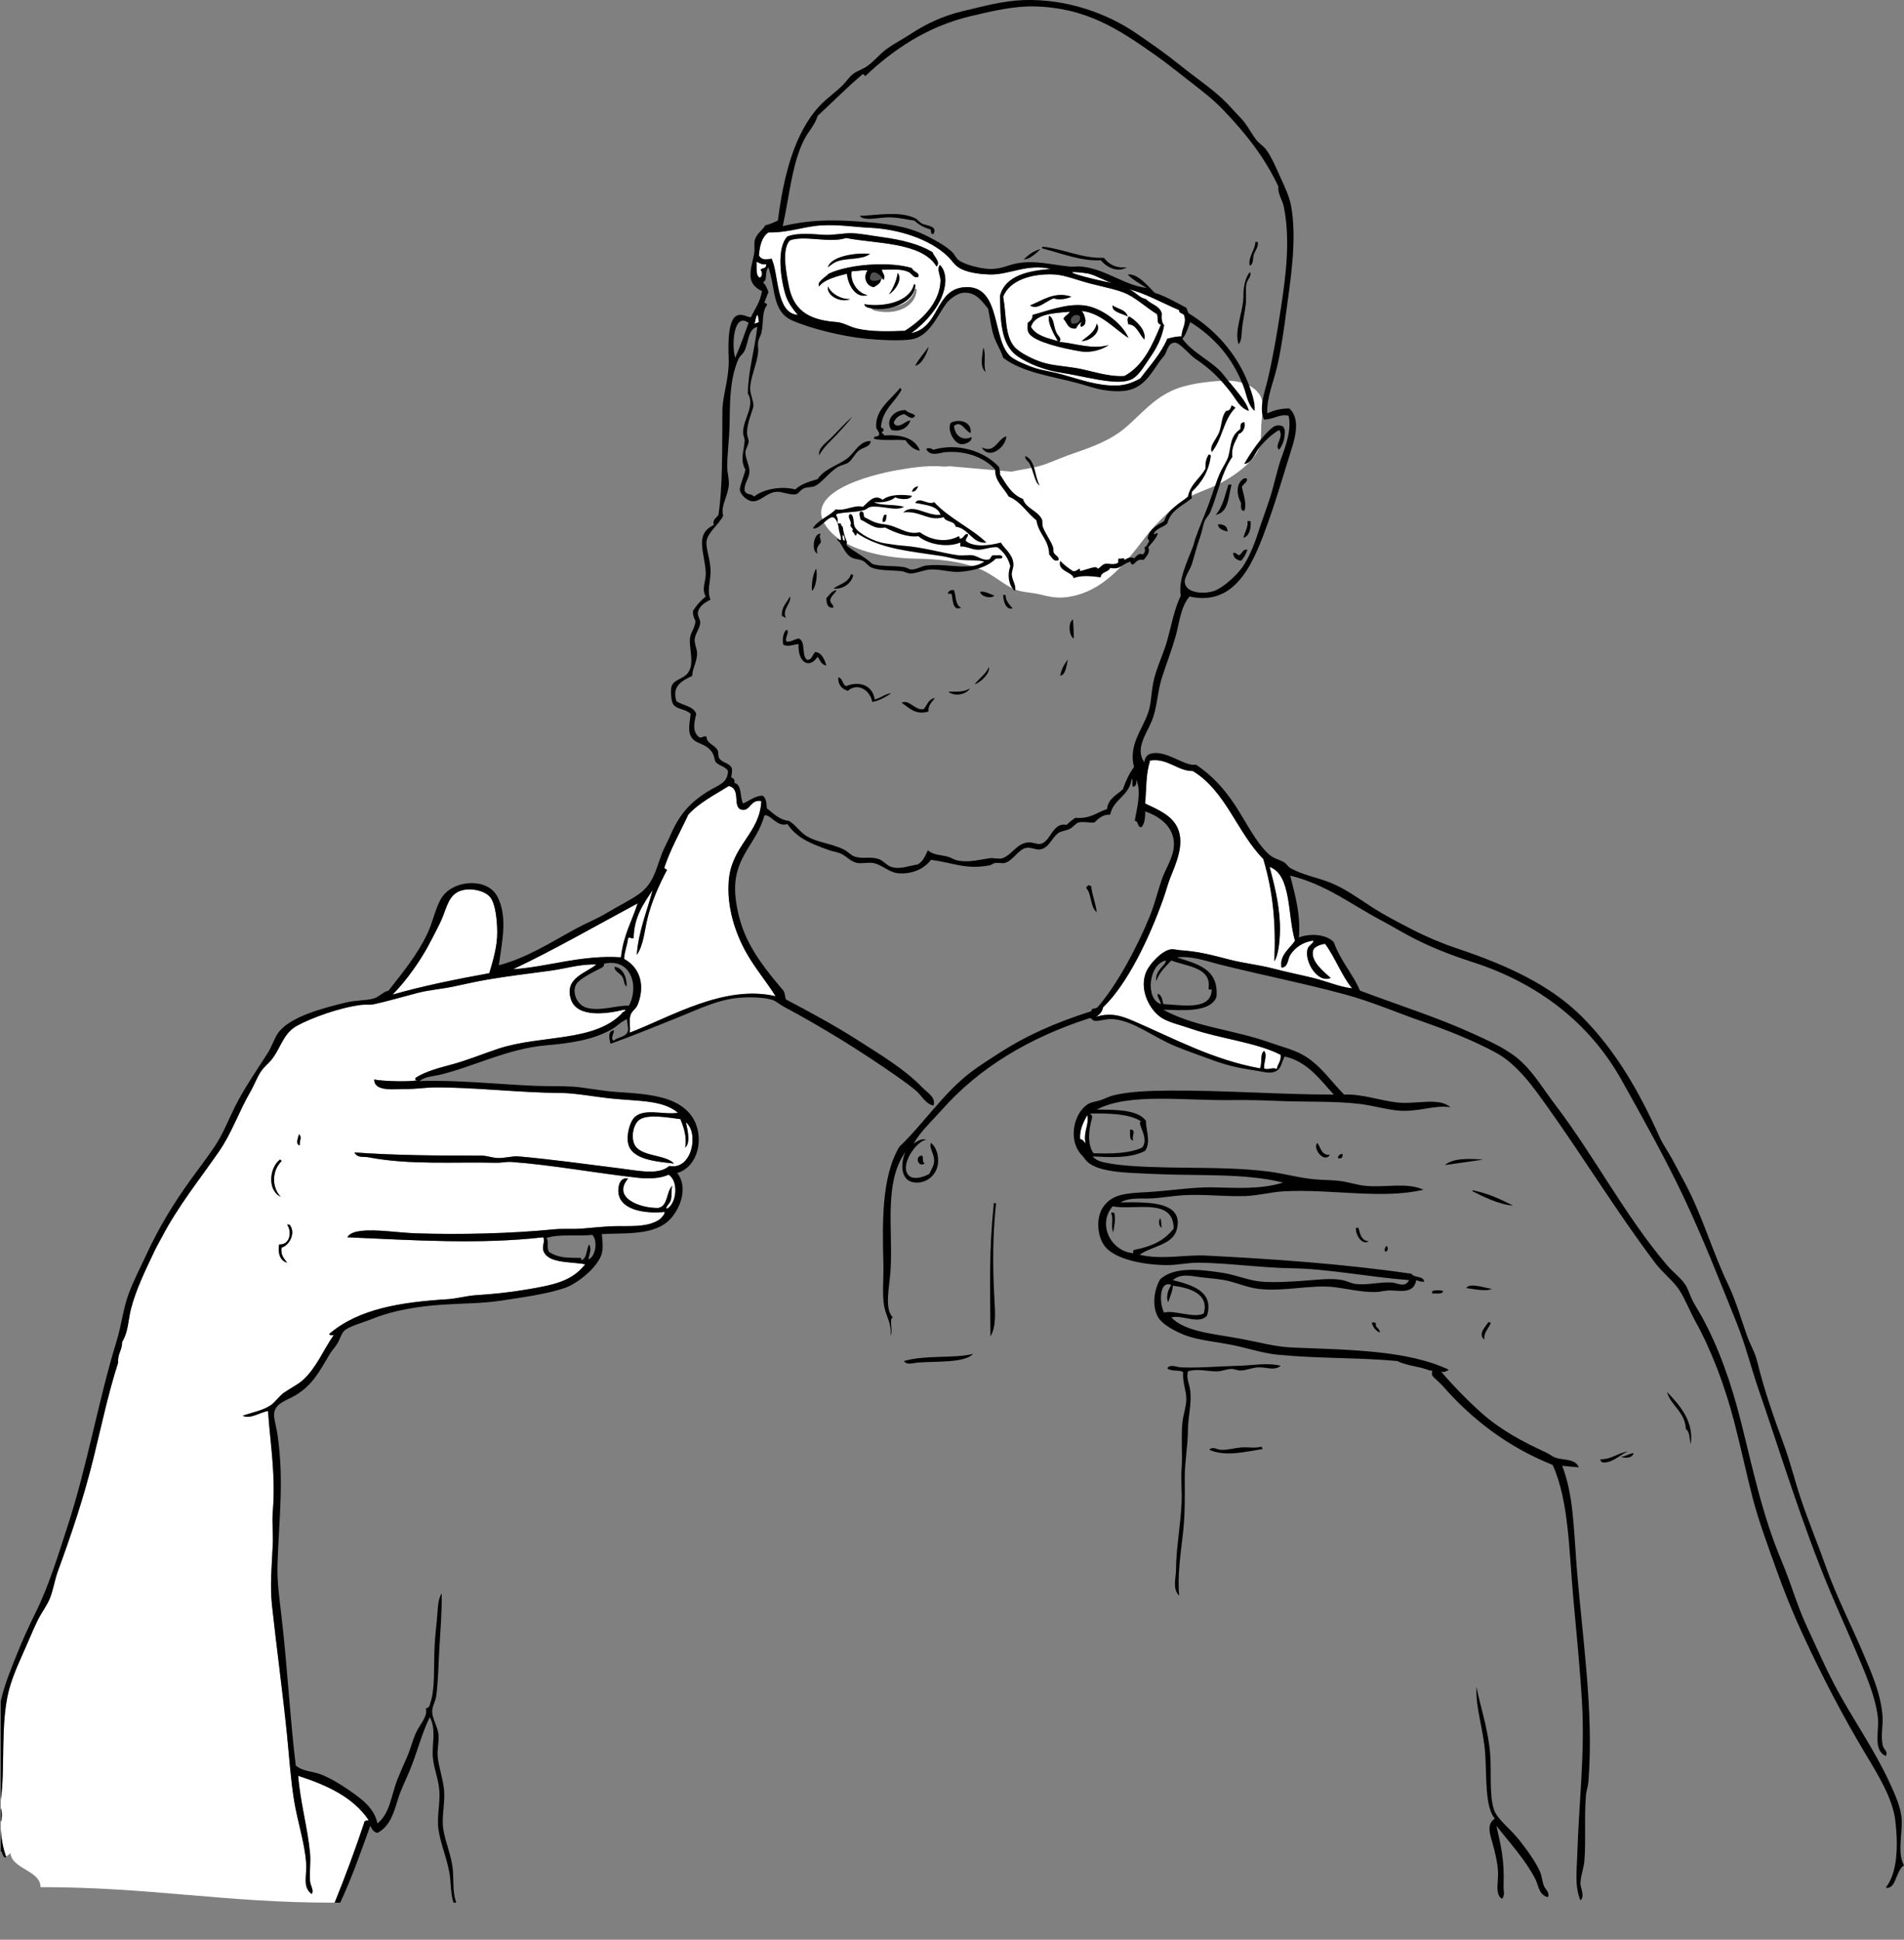<?xml version="1.0" encoding="UTF-8" standalone="no"?>
<!-- Generator: Adobe Illustrator 13.0.0, SVG Export Plug-In . SVG Version: 6.00 Build 14576)  -->
<svg
    xmlns:inkscape="http://www.inkscape.org/namespaces/inkscape"
    xmlns:rdf="http://www.w3.org/1999/02/22-rdf-syntax-ns#"
    xmlns="http://www.w3.org/2000/svg"
    xmlns:cc="http://creativecommons.org/ns#"
    xmlns:dc="http://purl.org/dc/elements/1.1/"
    xmlns:sodipodi="http://sodipodi.sourceforge.net/DTD/sodipodi-0.dtd"
    xmlns:svg="http://www.w3.org/2000/svg"
    xmlns:ns1="http://sozi.baierouge.fr"
    xmlns:xlink="http://www.w3.org/1999/xlink"
    id="Layer_1"
    enable-background="new 0 0 701.108 714.204"
    sodipodi:docname="SteveLambert_Steve_Lambert_Gate_Hands.svg"
    xml:space="preserve"
    viewBox="0 0 701.108 714.204"
    version="1.1"
    y="0px"
    x="0px"
    inkscape:version="0.48.1 r9760"
  ><rect x="0" y="0" width="701.108" height="714.204" fill="#808080" stroke="none"/><sodipodi:namedview
      id="namedview538"
      bordercolor="#666666"
      inkscape:pageshadow="2"
      guidetolerance="10"
      pagecolor="#ffffff"
      gridtolerance="10"
      inkscape:window-maximized="1"
      inkscape:zoom="0.64"
      objecttolerance="10"
      borderopacity="1"
      inkscape:current-layer="Layer_1"
      inkscape:cx="88.91474"
      inkscape:cy="409.84793"
      inkscape:window-y="24"
      inkscape:window-x="0"
      inkscape:window-width="1680"
      showgrid="false"
      inkscape:pageopacity="0"
      inkscape:window-height="1026"
  />
<path
      id="path236"
      d="m349.47 171.67c-1.288 0.253-2.609 0.051-3.959-0.004-5.116-0.208-10.451 0.619-15.468 1.503-8.926 1.572-36.966 8.355-24.531 22.235 6.876 7.674 21.389 10.088 31.224 10.276 8.139 0.156 16.687 0.704 24.27 3.921 4.208 1.785 7.436 4.702 11.403 6.836 3.412 1.835 7.09 1.536 10.749 2.477 5.021 1.292 8.211 1.587 13.369 0.206 10.762-2.881 18.34-12.287 24.717-20.698 3.348-4.415 7.747-8.856 11.977-12.463 4.24-3.617 10.004-5.096 14.951-7.458 5.041-2.407 14.215-8.418 15.697-14.324 0.693-2.762 0.39-6.194 0.671-9.058 0.326-3.322 1.17-7.065-0.866-10.022-2.623-3.812-8.31-5.097-12.672-4.926-6.186 0.242-14.01 1.122-19.564 3.727-6.947 3.256-10.9 8.19-16.474 13.096-5.762 5.071-12.515 7.475-19.672 9.938-3.351 1.153-6.48 2.49-9.747 3.751-4.25 1.641-8.713 1.993-13.074 2.988l-23.01-2.02z"
      fill="#FFFFFF"
  />
<path
      id="path242"
      d="m487.94 347.52c3.643 4.928 6.403 12.276 9.932 16.354-4.636-0.487-9.271-2.568-14.309-3.797-4.832-1.179-9.82-2.166-14.894-3.502-4.976-1.316-10.499-1.864-15.769-3.214-6.665-1.704-11.073-2.994-18.396-3.506-1.07-0.07-2.372-0.497-3.505-0.292-3.307 0.599-7.457 5.171-8.76 7.886-3.127 6.522 1.023 14.699 5.843 17.521 2.784 1.629 6.872 2.517 10.509 3.794 10.381 3.638 24.262 5.061 32.997 9.639 0.233 2.469-1.178 3.297-1.459 5.256-1.376-0.938-3.345 0.535-4.673-0.293-0.155-2.142 1.314-4.978 0-6.422-1.593 1.25-0.609 4.039-1.459 6.422-17.217-3.103-31.426-10.865-46.136-17.227-4.541-1.962-8.505-3.507-14.309-1.753 1.276-0.767 2.296-1.788 2.629-3.504 9-8.566 17.081-25.636 22.191-40.006 0.926-2.604 1.618-5.328 2.626-7.885 1.898-4.805 5.328-12.105 2.629-18.103-2.116-4.696-7.008-6.679-11.972-9.052 0.535-5.561 0.219-10.634 1.752-15.478-0.328-0.062-0.157-0.291 0-0.291 6.376-1.17 10.366 3.978 15.769 3.797 12.155 7.31 16.326 22.604 25.986 32.41 3.553 11.914 4.686 23.201 4.089 37.671 1.666-2.519 2.215-9.112 2.044-13.728-0.279-7.796-2.347-15.559-3.794-21.021 8.127 2.867 6.569 17.957 9.344 27.156-1.874 2.955-5.805 5.206-4.965 9.928 2.492-0.122 2.299-3.226 3.21-4.674 1.608-2.528 4.66-4.854 8.471-5.254 0.498 0.644-1.668 1.738-2.046 2.919-1.433 4.454 3.603 12.945 8.469 10.804-1.968-1.874-7.688-6.084-6.423-10.222 0.44-1.48 3.07-2.22 4.38-2.36z"
      fill="#FFFFFF"
  />
<path
      id="path250"
      d="m435.97 115.96c1.157 3.127-0.897 4.964-0.874 7.885-1.51-0.024-3.493 0.376-5.256 0.874-2.446 5.731-6.449 9.902-9.93 14.603-2.506 1.435-5.304 2.506-8.465 2.626-7.037 0.27-14.03-2.299-20.445-4.087-3.527-0.984-7.056-1.437-9.925-2.335-2.131-0.671-7.032-2.689-8.762-4.091-7.227-5.839-3.358-26.452-16.936-25.694-11.266 0.621-9.052 14.747-19.856 16.937 5.219-3.821 11.934-10.722 12.555-18.689 0.16-2.007-0.29-5.036-2.044-6.422-1.179 1.677 0.354 3.989 0.294 5.838-0.27 8.406-7.434 14.81-13.139 18.397-6.099 0.242-12.475 0.402-17.814-0.877-2.359-0.569-4.939-2.167-7.297-2.336-9.081-0.668-15.577-3.469-17.523-12.848-1.131-5.463-2.749-14.101 0.293-17.229 5.438-2.008 14.491 1.131 20.73-0.877 10.551 2.141 27.898 1.391 33.288 10.512 1.632-1.702-1.021-3.725-1.458-5.255-4.454-2.821-11.158-4.575-18.397-5.55-3.649-0.483-7.702-1.301-11.098-1.457-3.137-0.147-6.823 0.791-10.509 0.581-4.066-0.229-9.456-0.885-13.436 0.584-4.062 4.029-2.615 15.708-0.584 21.901 0.965 2.921 3.018 5.329 4.382 7.009-8.114-0.657-6.887-14.71-9.635-20.73-1.644 0.303-3.529 0.79-4.673-1.17 0.291-3.698 1.118-6.862 3.504-8.47 7.858 0.109 13.03-2.298 19.855-2.626 6.365-0.306 12.167 0.656 17.229 0.878 10.842 0.483 22.289 4.171 28.907 10.508 1.583 1.51 2.592 3.507 4.966 4.673 3.065 1.523 7.458 1.96 10.512 2.046 7.141 0.206 13.773-4.102 22.484-2.046-7.543 0.646-16.692 2.106-18.688 9.929 0.23 8.202 0 17.74 6.425 22.191 4.1 2.849 10.17 5.232 16.35 6.134 3.153 0.462 6.023 1.13 9.348 1.753 5.097 0.961 13.104 2.735 16.935 0.292 2.299-1.461 4.284-4.881 6.133-7.595 2.644-3.88 4.33-7.044 5.256-11.97-0.863-0.891-1.045-2.46-0.874-4.381-0.815-2.884-4.076-3.322-5.843-5.254-2.87-0.587-3.904-2.996-6.667-3.676 5.731 1.178 12.996 5.256 18.933 7.762-0.25 1.13 1.01 0.95 1.75 1.76zm-97.82-14.02c0.689-1.645-1.948-1.765-2.34-3.214-7.517-2.443-22.798-1.677-30.659 2.047-1.131 1.239-4.596 3.141-3.504 4.671 2.019-2.748 7.23-3.868 10.22-4.671 0.413 4.391 3.371 9.245 7.592 7.881-3.931-0.752-6.521-5.255-5.84-8.759 1.828-0.024 4.626-0.619 5.84-0.292-1.775 2.409-0.437 5.805 2.338 6.133 1.069-0.777 2.456-1.241 2.627-2.921-0.974 0.474-3.661 1.241-4.087-0.292 0.207-4.439 4.293-1.191 4.963 0.584 1.037-1.473-0.437-2.565-0.583-3.796 4.074 0.013 7.237-0.425 9.928 0.877 1.2 0.59 1.79 2.44 3.5 1.76zm-0.59 4.67c-0.06-0.229-0.242-0.341-0.582-0.292-1.351 6.155-8.564 7.971-16.351 6.719 0.169 1.119 1.46 1.34 2.042 1.458 7.41 1.59 14.6-1.55 14.89-7.89zm-10.21 1.75c2.118-1.228 5.168-5.416 3.209-7.883-0.39 2.71-1.61 5.6-3.21 7.88zm-7.01-14.889c-4.855-0.497-14.383 0.743-15.479 4.967 1.062-0.854 2.215-1.828 3.797-2.336 3.68-1.193 8.95-0.416 11.68-2.631zm-7.3 16.649c-2.859 0.181-6.814-1.643-8.178-4.674-0.54 3.76 5.15 6.13 8.18 4.67z"
      fill="#FFFFFF"
  />
<path
      id="path254"
      d="m426.05 115.66c0.507 1.241-0.283 3.784 1.457 3.794-3.152 7.654-6.45 15.159-13.434 18.981-6.069 0.426-12.544-2.044-17.812-2.918-4.173-0.695-8.54-0.912-12.263-2.047-3.578-1.095-8.691-3.658-10.515-5.838-3.542-4.234-2.799-11.267-4.088-18.398 2.349-6.047 10.55-8.636 18.981-8.174 3.783 0.206 8.627 2.216 13.723 3.501 4.588 1.158 9.856 2.168 13.143 3.798 3.59 1.8 7.52 5.37 10.8 7.31zm-4.68 9.35c0.814-3.25-2.797-6.865-5.547-8.473-0.949 0.317-0.572 2.143-0.292 2.92 2.88-0.11 4 3.69 5.84 5.55zm-6.13-8.47c-0.634-2.576-3.687-2.737-5.549-4.085-0.41 2.5 3.65 2.94 5.55 4.08zm0.29 7.88c-2.347-5.552-10.156-11.256-16.351-11.972-6.426-0.744-12.922 1.858-18.982 3.503 0.124 1.387-0.62 2.116-1.753 2.917-0.074 2.241-0.242 3.204 0.877 4.383 2.642 2.787 11.854 5.024 18.688 6.131 3.919 0.634 8.199-0.803 10.221-2.334-6.01 1.75-12.046-0.598-18.104-1.168 0.924-1.34-0.34-1.828-1.168-3.505-1.107-2.238-0.743-5.133-2.629-6.134-0.805 2.654 2.204 7.595 3.213 9.346-3.939-1.12-8.09-2.032-9.927-5.254 1.481-4.698 7.92-5.027 14.308-5.55-0.523 1.131-1.874 1.437-2.336 2.629 1.411 1.313 1.494 3.952 4.671 3.503 0.147-0.523 1.009-1.85 2.043-2.336-0.377 0.755-0.645 0.874-0.291 1.754 3.214-0.672 0.986-5.223 0.291-5.843 7.14 0.75 11.85 6.43 17.23 9.92zm-17.23 1.17c3.541-0.084 7.435-3.734 5.549-6.424-0.73 3.26-3.42 4.56-5.55 6.42zm-3.8-16.35c-6.093-2.067-10.606 1.354-15.183 3.215 2.652 1.945 6.057-1.825 8.76-2.631 1.53 0.75 4.74 0.26 6.42-0.59z"
      fill="#FFFFFF"
  />
<path
      id="path258"
      d="m400.93 100.77c2.919 0.705 6.398 2.968 9.05 3.502-3.757-0.681-9.986-2.031-14.307-3.502-3.35-1.142 3.9-0.33 5.26 0z"
      fill="#FFFFFF"
  />
<path
      id="path260"
      d="m400.35 410.59c0.863 3.591-1.594 6.013-0.586 10.512-0.499-0.763-1.033-1.496-2.045-1.75-0.2-3.48 1.2-6.15 2.63-8.76z"
      fill="#FFFFFF"
  />
<path
      id="path262"
      d="m397.72 116.54c0.171 2.022-1.009 2.689-2.92 2.63-1.72-1.8 1.22-4.36 2.92-2.63z"
      fill="#FFFFFF"
  />
<path
      id="path266"
      d="m309.82 200.05c-1.001 0.023-0.866-1.082-0.877-2.043 0.82 0.16 0.54 1.41 0.88 2.04z"
      fill="#FFFFFF"
  />
<path
      id="path268"
      d="m282.08 97.266c0.34 1.705-1.426 1.305-2.047 2.046 0.708 0.729 0.842 2.544-0.291 2.92-1.58-0.753-1.034-3.64-1.168-5.839 1.11 0.366 1.77 1.156 3.51 0.875z"
      fill="#FFFFFF"
  />
<path
      id="path270"
      d="m273.32 298.17c2.969 0.463 3.022-3.967 7.009-3.212-0.461 11.839-10.887 16.231-11.971 29.199-0.816 9.771 2.371 19.337 6.423 26.573 3.176 5.672 7.372 10.573 10.805 16.06-19.003-4.368-38.595 7.663-53.728 13.433 0.411-1.886-0.342-4.197 0.291-6.422 0.402-1.425 2.033-2.35 2.628-3.797 2.7-6.619 1.326-13.493-4.964-16.936 0.132-2.882 1.153-4.881 1.457-7.595 0.637-0.654 0.999 0.245 2.046 0 0.146-8.126 3.774-12.774 7.008-17.812-1.679 6.621-5.327 15.49-5.839 23.944 2.447-3.614 2.762-8.395 3.796-12.846 1.571-6.742 4.55-13.202 7.301-18.398-0.122-0.56-1.133-0.229-0.876-1.166 2.371-6.973 5.803-12.888 8.76-19.274 4.037-4.428 9.696-7.238 14.893-10.514 4.82 1.07 0.95 8.16 4.96 8.78z"
      fill="#FFFFFF"
  />
<path
      id="path272"
      d="m278.87 115.96c0.5 0.571 0.316 1.823 0.584 2.628-0.547 0.231-1.071 0.486-1.754 0.584 0.64-0.83 0.42-2.51 1.17-3.21z"
      fill="#FFFFFF"
  />
<path
      id="path276"
      d="m252.59 413.22c4.906 3.967 2.201 17.778-6.13 16.061-3.844 3.469-11.109 1.789-18.399 0.876-12.735-1.604-25.877-3.406-37.081-4.38-2.482-0.219-5.158 0.741-7.885 0.585-1.97-0.123-3.918-0.877-5.841-0.877-15.477 0.027-31.562-0.071-46.721-1.167 1.085 2.152 3.359 1.448 4.967 1.75 15.484 2.971 31.743 1.667 47.3 2.047 1.852 0.05 3.701-0.428 5.551-0.294 14.428 1.011 31.354 4.149 46.721 5.84 3.82 0.414 8.444 0.221 11.094-1.168 3.824 2.277 3.055 10.646-0.581 12.557-0.756-0.644 1.032-1.666 1.462-3.21 0.461-1.679-0.053-3.734 0.58-5.259-2.372 2.105-1.485 7.471-5.254 8.177-6.925 0.109-16.987-3.818-11.1-10.802-3.099-0.757-3.88 3.261-3.501 5.548 1.058 6.458 10.876 7.383 16.937 6.714 0.328 0.656-1.289 2.434-2.043 2.921-4.517 2.92-11.393 2.178-16.644 2.335-3.591 0.11-7.483 0.538-11.684 0.877-3.394 0.278-6.835-0.071-10.515 0.291-15.535 1.546-34.478 1.995-50.515 1.462-6.873-0.231-14.537-1.583-20.438-0.877-1.682 0.195-4.079 0.693-4.964 2.335 25.245 1.109 48.704 2.654 72.125 0 0.767 1.264-0.413 3.128 0 4.673 1.325 5.014 9.671 4.193 15.475 5.257-4.866 6.216-11.349 7.593-21.899 9.343-6.255 1.034-11.328 1.57-18.396 2.043-3.54 0.247-6.934 1.256-10.221 1.464-17.265 1.092-32.861 3.455-43.801 12.846 0.549 0.584 1.021 0.499 1.754 0.291-3.881 5.598-6.426 12.167-11.389 16.642-1.948 1.757-4.526 2.923-7.008 4.676-1.802 1.277-3.141 3.469-4.964 4.671-2.921 1.923-6.79 2.567-10.221 3.798 2.809 1.362 6.446-1.291 9.344-1.753 0.789 11.899 2.883 23.325 1.753 37.083-0.327 4.041 0.171 7.983 0 11.974-0.342 7.665-1.096 15.088-0.294 22.484 1.766 16.194 3.967 32.219 5.549 47.891 0.815 8.114 1.328 16.327 2.628 24.235 1.255 7.579 3.77 14.977 4.382 22.484 0.413 5.06-1.485 9.053 2.044 11.681 0.984-1.328-0.451-2.971-0.584-4.676-0.28-3.476 0.304-6.785 0-10.217-0.816-9.198-3.579-18.651-4.381-28.618 10.668 3.443 20.317 7.909 25.987 16.356-0.925 0.046-1.74 0.205-1.753 1.163-3.357 9.979-6.945 19.725-10.802 29.202-40.979 0-67.332-5.724-108.31-5.724 0-6.326-11.076-6.651-11.076-12.976 0.901 0.561-3.109 2.202-1.502 2.055-1.096-2.994-1.812-6.364-2.045-10.22v-2.922c0.485-0.985 0.485-3.979 0-4.963v-3.211c1.668-11.254-0.196-27.655 2.921-40.004 1.497-5.915 4.489-12.009 7.005-17.812 1.217-2.811 2.425-5.719 3.798-8.471 1.34-2.688 3.312-5.17 4.379-7.884 1.256-3.164 1.742-6.702 2.922-9.928 5.061-13.832 9.526-27.105 13.14-41.755 2.835-11.51 5.399-23.75 9.053-35.041-0.268-3.285 1.508-4.526 1.461-7.593 2.298-3.747 2.213-8.02 3.211-11.973 1.826-7.286 5.465-14.635 8.761-21.606 0.792-1.682 1.763-3.312 2.626-4.966 5.914-11.339 13.883-21.217 21.024-31.535 4.82-6.961 7.326-14.686 11.682-22.19 1.396-2.425 2.349-5.147 3.796-7.304 1.287-1.91 3.105-3.198 4.381-4.964 3.139-4.319 4.016-9.258 9.051-11.97 5.389-2.909 15.477-6.573 23.361-7.593 1.728-0.22 3.333 0.062 4.964-0.293 4.367-0.936 10.365-2.675 15.767-4.086 4.322-1.134 8.774-1.437 13.142-2.338 4.355-0.9 8.567-1.908 12.849-2.627 7.217-1.218 14.392-2.118 22.774-3.213 5.842-0.765 11.122-2.544 17.231-2.336-3.783 3.212-11.914 4.93-9.347 12.85 2.227 6.861 13.25 5.376 19.565 3.793 1.497 0.245-0.879 0.854-0.879 1.461-10.315 10.524-29.428 7.725-45.256 12.846-5.052 1.635-11.17 4.2-17.231 5.843-4.354 1.182-9.843 2.543-13.431 4.964-0.135 0.307 0 0.731 0.171 0.964-2.922 0.51-12.505 0.276-15.355-0.379-0.17 4.731 7.992 3.444 11.681 3.501 3.442 0.062 7.142-0.568 10.803-0.581 14.136-0.06 31.342 1.97 46.137 2.045 5.379 0.022 12.29 1.386 18.69 2.043 10.181 1.047 18.894 0.5 24.527 5.257-5.306 0.898-12.958-2.032-16.354 2.043-1.314 1.584-2.651 5.78-2.046 9.051 1.158 6.208 10.297 6.813 16.938 7.592-2.905-3.185-11.107-2.554-14.016-6.129-2.056-2.518-1.266-8.056 1.168-9.929 3.041-2.325 11.146-0.804 15.185-0.292 1.178 2.86 2.518 6.617 1.75 10.509 2.14-1.81 0.82-6.71 0.28-9.3zm-142.2 8.46c-0.206-1.801 0.973-2.92-0.291-4.087-0.21 0.96-1.49 3.87 0.29 4.09zm-6.72 37.67c3.065-0.838 5.342-5.608 2.919-8.466h-0.876c1.777 2.421 1.217 7.542-2.92 7.297-0.57 3.044 0.281 6.048 2.92 6.719-1.02-1.51-2.44-2.62-2.04-5.55zm0-31.83c-0.062-0.327-0.331-0.449-0.584-0.581-3.933 2.991-4.72 11.314 0.292 13.723-3.483-3.64-3.19-9.7 0.29-13.14z"
      fill="#FFFFFF"
  />
<path
      id="path280"
      d="m234.78 332.62c-2.226 6.945-5.184 11.497-6.134 19.854-14.562-0.971-27.068 3.568-39.712 4.382 15.59-7.37 30.41-15.96 45.84-24.23z"
      fill="#FFFFFF"
  />
<path
      id="path284"
      d="m183.1 343.14c0.046 5.451-1.643 10.818-2.922 15.185-12.266 2.239-24.346 4.661-35.623 7.886 4.806-4.845 10.39-12.399 14.309-20.151 1.302-2.563 2.735-5.158 3.797-7.592 1.824-4.207 2.518-9.039 7.006-10.511 3.723-1.219 8.895 0.024 10.803 2.334 2.02 2.45 2.58 8.67 2.62 12.85z"
      fill="#FFFFFF"
  />
<path
      id="path286"
      d="m153.6 397.74c-0.06 0.353-0.254 0.305-0.411 0.088 0.16-0.03 0.29-0.05 0.41-0.09z"
      fill="#FFFFFF"
  />
<path
      id="path296"
      d="m398.08 114.71c-2.211-1.994-7.229 1.856-4.747 4.292 2.751 2.703 7.122-2.671 5.509-3.683l-0.76-0.61z"
      fill="#4F5151"
  />
<path
      id="path298"
      d="m324.17 100.57c-0.429-0.672-2.112-0.977-3.042-0.762-1.231 0.287-1.958 1.234-1.676 2.739 0.486 2.575 4.131 1.193 5.455 0.126 0.105-0.492-0.019-0.79-0.13-0.886l-0.6-1.22z"
      fill="#4F5151"
  />
<path
      id="path312"
      d="m335.63 153.04c-2.814-1.028-4.32-2.128-6.732 0.356-1.003 1.03-1.737 2.287-0.528 3.458 1.107 1.071 2.923 0.244 3.972 0.163 0.768-0.456 1.586-0.83 2.123-1.516 0.131 0.035 0.171 0.164 0.31 0.152 0.237-0.298 0.315-0.459 0.449-0.789l0.41-1.82z"
      fill="none"
  />
<path
      id="path374"
      d="m415.29 106.44c2.763 0.68 3.797 3.089 6.667 3.676 1.767 1.932 5.027 2.37 5.843 5.254-0.171 1.921 0.011 3.49 0.874 4.381-0.926 4.926-2.612 8.09-5.256 11.97-1.849 2.714-3.834 6.134-6.133 7.595-3.831 2.443-11.838 0.669-16.935-0.292-3.324-0.623-6.194-1.291-9.348-1.753-6.18-0.901-12.25-3.285-16.35-6.134-6.425-4.451-6.194-13.989-6.425-22.191 1.996-7.822 11.146-9.282 18.688-9.929-8.711-2.056-15.344 2.252-22.484 2.046-3.054-0.086-7.446-0.522-10.512-2.046-2.374-1.166-3.383-3.163-4.966-4.673-6.618-6.337-18.065-10.024-28.907-10.508-5.062-0.222-10.863-1.184-17.229-0.878-6.825 0.328-11.997 2.735-19.855 2.626-2.386 1.607-3.213 4.771-3.504 8.47 1.144 1.96 3.029 1.473 4.673 1.17 2.748 6.021 1.521 20.073 9.635 20.73-1.364-1.68-3.417-4.088-4.382-7.009-2.031-6.193-3.479-17.872 0.584-21.901 3.979-1.469 9.369-0.813 13.436-0.584 3.686 0.21 7.372-0.729 10.509-0.581 3.396 0.156 7.448 0.974 11.098 1.457 7.239 0.975 13.943 2.729 18.397 5.55 0.438 1.53 3.09 3.553 1.458 5.255-5.39-9.121-22.737-8.371-33.288-10.512-6.239 2.008-15.292-1.131-20.73 0.877-3.042 3.128-1.424 11.766-0.293 17.229 1.946 9.379 8.442 12.18 17.523 12.848 2.357 0.169 4.938 1.767 7.297 2.336 5.34 1.279 11.716 1.119 17.814 0.877 5.705-3.588 12.869-9.991 13.139-18.397 0.06-1.849-1.473-4.161-0.294-5.838 1.754 1.386 2.204 4.415 2.044 6.422-0.621 7.968-7.336 14.868-12.555 18.689 10.805-2.189 8.591-16.315 19.856-16.937 13.577-0.758 9.709 19.855 16.936 25.694 1.729 1.401 6.631 3.42 8.762 4.091 2.869 0.898 6.397 1.351 9.925 2.335 6.415 1.788 13.408 4.356 20.445 4.087 3.161-0.12 5.959-1.191 8.465-2.626 3.48-4.7 7.483-8.871 9.93-14.603 1.763-0.498 3.746-0.898 5.256-0.874-0.023-2.921 2.031-4.758 0.874-7.885-0.741-0.804-2.003-0.622-1.75-1.752-5.93-2.51-13.19-6.59-18.92-7.77zm284.94 563.16c0.389 5.28-1.705 12.714 0.874 17.229-3.004 1.701-2.929 9.147-6.717 8.176 4.26-5.329 4.675-15.113 3.507-24.818-0.974-8.058-6.507-16.988-10.513-23.656-8.807-14.671-16.314-29.078-23.651-44.968-3.638-7.871-6.963-16.146-9.931-24.527-3.017-8.493-6.18-16.89-8.467-25.695-2.383-9.2-4.317-18.543-6.716-27.742-3.492-13.421-8.385-26.343-14.309-37.085-2.14-3.883-3.771-8.14-5.843-11.388-2.248-3.528-6.201-6.436-9.049-10.22-14.211-18.862-25.953-38.253-39.712-57.525-5.427-7.604-11.132-15.621-18.982-19.855-8.126-4.393-17.521-8.127-26.864-11.388-9.38-3.263-18.785-7.341-28.323-9.928-15.38-4.176-31.255-7.278-46.429-11.098-5.146-1.302-10.268-3.227-15.767-2.631 7.261 2.474 15.499 3.968 14.599 14.601-2.322 6.025-13.605 4.783-19.563 4.673 11.327 6.34 25.938 7.376 38.838 11.973 4.39 1.571 9.04 2.689 12.553 4.674 6.522 3.687 10.162 9.636 15.184 14.601 6.593-0.27 13.117 2.2 19.565 2.921 6.961 0.765 15.417-2.009 19.564 1.75-6.255-0.964-12.092 2.057-19.856 1.168-4.378-0.5-8.712-1.763-13.14-2.336-9.211-1.18-20.087-0.693-30.952-1.167-5.39-0.232-10.827-0.377-16.354-0.292-18.089 0.254-38.107-2.763-49.932 3.501 7.676 0.014 15.111 0.098 18.104 4.09-0.034 3.251 1.986 7.883-0.291 11.098-5.632 2.966-13.662 2.288-19.272 2.042 1.389 1.835 4.112 2.215 6.425 2.627 2.228 0.403 5.207 0.708 7.592 0.877 17.364 1.218 34.214 0.014 50.519 2.046 5.898 0.741 11.642 2.433 17.519 2.919 3.091 0.255 6.044 0.209 9.052 0.582 3.019 0.379 5.987 1.423 9.05 1.753 7.597 0.816 15.392-1.421 21.61 1.462-15.222 3.626-33.811-0.353-51.394 0.585-4.757 0.254-9.442 1.593-14.309 1.75-7.627 0.256-15.501-0.803-23.069-0.293-3.894 0.268-7.797 0.999-11.68 1.17-3.782 0.168-7.749-0.426-11.096 1.459 9.383-0.099 23.496-0.693 20.735 9.928-1.499 5.756-9.078 6.108-13.725 9.343 8.197 1.926 16.767-0.07 24.234 0.293 24.433 1.218 51.622 3.128 75.921 6.716 0.937 1.585 4.404 0.657 4.674 2.919-1.243 0.076-2.069-0.266-2.924-0.585-0.98 5.042-5.435 3.886-9.633 3.8-1.835-0.036-3.639 0.557-5.548 0.584-4.894 0.071-9.61-1.084-14.601-1.753-8.651-1.154-18.819 1.742-28.324 0.583-4.418-0.534-8.456-2.479-12.555-3.214-2.191-0.384-4.723-0.665-7.011-0.874-4.951-0.451-8.65-1.921-11.972 0.874 6.571 1.645 15.428 3.983 12.557 13.145-3.104 3.309-8.856-0.486-13.142 0.585 5.212 5.376 15.673 6.01 25.698 7.884 6.533 1.216 12.616 2.958 18.98 3.209 20.975 0.842 42.438 0.987 57.523 8.178-0.645 0.475-2.09 1.206-2.918 0.584 4.659 5.425 9.83 10.804 15.475 15.767 6.604 5.804 14.903 10.308 23.068 14.017 1.305 0.596 2.544 1.618 3.797 2.046 2.797 0.961 7.09 0.231 8.468 3.505-2.081-0.158-4.137-0.342-6.133-0.586 4.09 10.805 4.147 21.841 5.256 36.207 2.044 26.611 6.484 54.023 4.38 80.302-0.132 1.62-0.74 3.116-0.875 4.676-0.706 8.125 0.035 16.507-0.584 24.237-0.245 2.989-1.445 5.63-1.462 8.462 0 1.535 1.755 4.725 0 6.135-2.188-5.184-1.337-11.023-1.167-16.646 0.559-18.818 2.848-37.119 1.752-56.064-0.727-12.593-2.031-25.647-3.21-38.545-1.582-17.166-1.582-35.769-7.591-49.055-16.672-6.632-29.969-17.009-40.591-29.202-1.037-1.188-3.188-2.82-3.797-3.795-0.304-0.5 0.608-2.202-0.876-1.752-3.613-1.543-8.577-1.738-11.973-3.505-13.981-1.336-28.971-0.839-44.093-2.336-5.364-0.534-10.877-2.383-16.351-3.503-6.047-1.241-12.472-1.788-17.229-3.505-3.237-1.165-8.856-3.903-10.514-7.006-2.127-3.98-1.424-9.796 0.877-13.725 5.134-4.796 14.82-3.688 23.359-2.337 4.699 0.742 9.311 2.847 14.31 3.209 4.5 0.331 9.347 0.027 14.308-0.289 5.306-0.341 10.852-1.18 15.183-0.296 1.827 0.38 3.265 1.291 5.259 1.464 4.501 0.377 8.857-0.879 12.848-0.584 2.508 0.182 4.661 2.105 6.423-0.88-14.698-1.104-29.576-4.171-43.509-4.376-10.852-0.159-23.371-1.96-34.165-2.044-3.648-0.024-7.226 0.838-11.093 0.877-7.68 0.07-19.371-1.756-23.361-7.012-2.764-3.646-3.25-10.424-0.583-14.307 3.432-5 8.759-5.122 16.351-5.547 8.078-0.462 16.62-1.862 23.65-1.753 9.224 0.146 17.729 0.863 26.283-1.753-14.019-3.574-31.746-2.372-48.475-3.21-9.062-0.451-20.999-0.377-24.529-5.549-0.523-0.769-1.176-1.312-1.752-2.043-4.389-5.646-2.129-14.929 2.924-18.105 1.202-0.753 2.992-0.899 4.671-1.459 1.69-0.561 3.186-1.388 4.67-1.754 6.135-1.507 13.945-1.688 20.733-1.753 18.93-0.17 42.427 1.545 60.445 1.463-4.637-4.905-9.468-12.143-18.105-14.018-1.107 2.081-1.217 4.235-2.919 5.258-2.227 1.323-4.6 0.4-7.302 0-8.018-1.185-11.863-2.216-18.395-4.675-3.794-1.434-7.909-2.798-11.679-4.38-8.252-3.454-15.124-9.161-22.485-9.926-3.15-0.328-5.367 0.887-7.301 0.583-0.877-0.135-0.936-1.303-2.043-0.876-22.182 7.189-40.467 18.272-54.022 33.578-3.711 4.188-7.846 7.909-10.514 12.557 1.075-0.778 3.129-2.129 4.673-1.458-3.674 0.461-10.024 9.538-6.423 13.139 1.776 1.777 5.485 0.62 7.594-0.582 0.619-1.582 1.664-2.787 1.751-4.675 0.122-2.664-2.043-5.085-1.169-6.716 2.188 1.705 2.726 4.892 2.628 7.009-0.209 4.32-3.724 7.789-8.175 7.592-6.098-0.266-5.636-7.519-3.799-11.387-8.149 11.375-4.585 28.483-5.546 43.801-0.366 5.767-2.387 14.245 0.875 17.229-1.616 0.522 0.219 4.963-0.875 6.714 0.57-4.138-1.68-7.191-2.336-10.805-0.803-4.426-0.171-10.184-0.293-15.475-0.364-15.038-0.789-32.023 5.841-43.216 9.101-8.726 16.157-19.701 26.282-27.448 3.087-2.362 6.567-4.519 9.927-6.716 10.293-6.742 21.572-11.718 34.454-15.771 0.451-1.58 0.781-0.475 2.338-1.459 7.067-8.103 14.527-21.913 19.272-33.581 1.813-4.466 2.86-9.001 4.382-13.433 1.301-3.783 3.845-7.541 4.378-11.388 0.998-7.167-4.43-11.705-10.512-13.725 0.194 1.705-0.22 5.101-1.459 5.842-1.448-0.11-0.866-2.25-2.336-2.338 0.728-4.646 2.519-10.438 0.583-15.184 0.134 1.398-0.108 2.422-1.169 2.627-0.729-0.436 0.185-2.519-0.585-2.92-0.717 6.289-6.689 7.324-7.882 13.141-2.96-0.037-4.32 1.521-5.841 2.924-1.825 0.153-4.161-0.48-5.842 0-1.009 0.288-1.884 1.675-3.209 2.332-1.424 0.709-3.104 0.792-4.09 1.461-2.615 1.777-3.526 5.755-7.009 6.131-1.411 0.157-3.149-0.9-4.962-0.584-2.872 0.512-4.806 4.748-7.888 5.549-0.885 0.233-2.318-0.159-3.501 0-0.741 0.098-1.412 0.754-2.045 0.877-8.918 1.629-13.129-0.904-21.608-2.047-2.337 3.144-6.618 5.367-11.972 4.967-3.49-0.254-5.998-3.188-9.346-3.797-1.482-0.268-4.427 0.279-5.84 0-2.346-0.475-3.6-2.129-5.546-3.212-1.425-0.79-3.104-0.9-4.673-1.461-7.627-2.7-11.984-4.624-15.479-9.634-3.941 1.228-6.239-3.797-8.464-3.213-2.825 10.341-10.869 14.893-10.807 27.154 0.023 4.259 1.095 9.345 2.338 13.143 3.038 9.369 9.648 17.445 15.475 24.234 0.522 0.841 0.559 2.167 0.874 3.215 8.749 4.607 18.205 9.721 26.281 14.892 8.091 5.184 17.595 10.852 23.945 17.52 1.665 1.751 5.269 3.698 4.089 6.716-2.958-0.742-4.212-3.648-6.424-5.55-2.116-1.798-4.651-3.599-7.01-5.257-13.114-9.184-27.252-17.956-41.756-25.693-1.398-0.755-2.749-1.959-3.796-2.338-3.324-1.18-9.041-1.169-12.555-0.877-7.705 0.647-14.676 4.089-21.901 7.011-8.492 3.431-18.19 7.349-25.404 9.927-0.489-1.642-1.167-4.696 1.17-4.964 0.498 0.451-1.523 3.214 0 3.798 1.36-1.268 4.012-1.244 4.962-2.922 0.839-1.445-0.221-3.2 0-4.962-2.057 0.654-3.773 2.638-5.839 3.793-7.048 3.918-15.076 5.04-24.237 5.842-13.884 1.217-26.477 7.812-38.837 10.804-2.615 0.634-5.317 0.561-7.594 2.337 13.471-0.485 29.335 1.202 42.342 1.751 4.808 0.197 10.146 0.048 14.017 0.294 4.438 0.276 10.758 1.655 17.226 2.042 11.244 0.682 20.114 1.729 25.407 7.299 6.459 6.802 4.573 19.896-4.088 22.487 4.597 5.876 0.424 14.684-3.796 18.104-6.073 4.927-16.292 3.879-23.945 4.379 0.183 2.42 0.549 4.866 0 7.009-1.337 5.23-9.211 11.337-13.726 12.847-6.531 2.191-15.109 3.385-23.651 4.673-6.898 1.034-14.562 0.974-21.606 1.461-8.271 0.571-17.559 1.959-25.697 5.257-3.627 1.472-8.528 2.698-10.221 4.379-0.974 0.971-1.484 2.87-2.336 4.38-0.889 1.557-2.201 2.882-2.92 4.086-3.734 6.242-6.252 11.376-12.559 15.187-3.282 1.983-6.982 2.713-7.88 6.13-0.487 1.828 0.752 5.562 1.165 8.47 2.388 16.827 0.623 29.674 0 47.308-0.243 6.848 0.745 13.295 1.462 19.563 2.349 20.426 3.101 37.398 5.253 54.895 2.58 2.191 6.014 2.082 9.054 3.213 3.394 1.265 7.312 3.624 10.513 5.839 4.745 3.299 9.297 6.546 10.512 12.263 4.635-3.626 5.075-10.398 7.301-16.058 1.06-2.69 2.335-5.536 3.506-8.178 1.338-3.019 2.031-5.987 3.211-8.76 1.386-3.261 4.659-6.329 3.795-9.344 1.497-0.257 1.4-1.29 1.754-2.335 1.678-4.916 1.118-13.131 1.459-20.149 0.17-3.541 0.508-6.922 0.874-10.222 0.378-3.441 0.125-7.092 1.755-9.635 0.107 6.548-0.461 13.566-0.878 20.441-0.364 5.947-0.364 12.032-1.168 17.52-0.267 1.789-1.498 3.733-1.46 5.547 0.062 2.858 2.08 5.598 2.335 8.471 0.244 2.676-0.558 5.447-0.291 8.175 0.388 3.979 1.934 8.018 2.338 12.264 0.437 4.697-0.985 9.744-0.294 14.31 0.755 4.974 3.019 9.77 3.505 14.891 0.389 4.091-0.135 8.018 1.165 11.971v0.294h-0.873c-1.048-2.665-0.912-6.985-1.461-10.512-0.854-5.524-3.26-10.879-4.089-16.353-0.705-4.673 0.695-9.78 0.293-14.601-0.338-4.063-1.946-7.882-2.337-11.681-0.533-5.156 1.376-10.498-1.166-15.184-2.958 5.878-4.674 13.226-7.594 20.149-1.361 3.236-3.027 6.507-4.088 9.928-1.643 5.354-2.98 10.11-7.592 12.557-1.47-0.281-2.066-1.438-2.63-2.63-3.488 9.648-6.885 19.394-11.094 28.325h-2.043c3.856-9.478 7.444-19.224 10.802-29.202 0.013-0.958 0.828-1.117 1.753-1.163-5.67-8.447-15.319-12.913-25.987-16.356 0.802 9.967 3.564 19.42 4.381 28.618 0.304 3.432-0.28 6.741 0 10.217 0.133 1.705 1.568 3.348 0.584 4.676-3.529-2.628-1.631-6.621-2.044-11.681-0.612-7.508-3.127-14.905-4.382-22.484-1.3-7.908-1.812-16.121-2.628-24.235-1.582-15.672-3.783-31.696-5.549-47.891-0.802-7.396-0.048-14.819 0.294-22.484 0.171-3.99-0.327-7.933 0-11.974 1.13-13.758-0.964-25.184-1.753-37.083-2.897 0.462-6.535 3.115-9.344 1.753 3.431-1.23 7.3-1.875 10.221-3.798 1.823-1.202 3.162-3.394 4.964-4.671 2.481-1.753 5.06-2.919 7.008-4.676 4.963-4.475 7.508-11.044 11.389-16.642-0.732 0.208-1.205 0.293-1.754-0.291 10.939-9.391 26.536-11.754 43.801-12.846 3.287-0.208 6.681-1.217 10.221-1.464 7.068-0.473 12.142-1.009 18.396-2.043 10.551-1.75 17.033-3.127 21.899-9.343-5.804-1.063-14.149-0.243-15.475-5.257-0.413-1.545 0.767-3.409 0-4.673-23.421 2.654-46.88 1.109-72.125 0 0.885-1.642 3.282-2.14 4.964-2.335 5.901-0.706 13.565 0.646 20.438 0.877 16.037 0.533 34.979 0.084 50.515-1.462 3.68-0.362 7.121-0.013 10.515-0.291 4.2-0.339 8.093-0.767 11.684-0.877 5.251-0.157 12.127 0.585 16.644-2.335 0.754-0.487 2.371-2.265 2.043-2.921-6.061 0.669-15.879-0.256-16.937-6.714-0.379-2.287 0.402-6.305 3.501-5.548-5.888 6.983 4.175 10.911 11.1 10.802 3.769-0.706 2.882-6.071 5.254-8.177-0.633 1.524-0.119 3.58-0.58 5.259-0.43 1.544-2.218 2.566-1.462 3.21 3.636-1.91 4.405-10.279 0.581-12.557-2.649 1.389-7.273 1.582-11.094 1.168-15.367-1.69-32.293-4.829-46.721-5.84-1.85-0.134-3.699 0.344-5.551 0.294-15.557-0.38-31.815 0.924-47.3-2.047-1.607-0.302-3.882 0.402-4.967-1.75 15.158 1.096 31.244 1.194 46.721 1.167 1.923 0 3.871 0.754 5.841 0.877 2.727 0.156 5.402-0.804 7.885-0.585 11.204 0.974 24.346 2.775 37.081 4.38 7.29 0.913 14.556 2.593 18.399-0.876 8.331 1.718 11.036-12.094 6.13-16.061 0.538 2.592 1.862 7.495-0.292 9.343 0.768-3.892-0.572-7.648-1.75-10.509-4.039-0.512-12.144-2.033-15.185 0.292-2.434 1.873-3.224 7.411-1.168 9.929 2.908 3.575 11.11 2.944 14.016 6.129-6.642-0.778-15.78-1.384-16.938-7.592-0.605-3.271 0.731-7.467 2.046-9.051 3.396-4.075 11.048-1.145 16.354-2.043-5.634-4.757-14.347-4.21-24.527-5.257-6.4-0.657-13.312-2.021-18.69-2.043-14.795-0.075-32.001-2.104-46.137-2.045-3.661 0.013-7.36 0.644-10.803 0.581-3.688-0.057-11.851 1.23-11.681-3.501 2.851 0.655 12.434 0.889 15.355 0.379 0.157 0.217 0.352 0.265 0.411-0.088-0.119 0.037-0.254 0.061-0.411 0.088-0.171-0.232-0.306-0.657-0.171-0.964 3.588-2.421 9.076-3.782 13.431-4.964 6.062-1.643 12.18-4.208 17.231-5.843 15.828-5.121 34.94-2.321 45.256-12.846 0-0.606 2.376-1.216 0.879-1.461-6.315 1.583-17.339 3.068-19.565-3.793-2.567-7.92 5.563-9.638 9.347-12.85-6.109-0.208-11.39 1.571-17.231 2.336-8.383 1.095-15.558 1.995-22.774 3.213-4.281 0.719-8.493 1.727-12.849 2.627-4.367 0.901-8.819 1.204-13.142 2.338-5.401 1.411-11.399 3.15-15.767 4.086-1.631 0.354-3.236 0.073-4.964 0.293-7.885 1.02-17.973 4.684-23.361 7.593-5.035 2.712-5.912 7.65-9.051 11.97-1.275 1.766-3.094 3.054-4.381 4.964-1.447 2.156-2.399 4.879-3.796 7.304-4.355 7.505-6.861 15.229-11.682 22.19-7.142 10.318-15.11 20.196-21.024 31.535-0.863 1.654-1.834 3.284-2.626 4.966-3.296 6.972-6.935 14.32-8.761 21.606-0.998 3.953-0.913 8.226-3.211 11.973 0.047 3.066-1.729 4.308-1.461 7.593-3.653 11.291-6.218 23.531-9.053 35.041-3.613 14.649-8.079 27.923-13.14 41.755-1.18 3.226-1.666 6.764-2.922 9.928-1.067 2.714-3.039 5.196-4.379 7.884-1.373 2.752-2.581 5.66-3.798 8.471-2.516 5.804-5.508 11.897-7.005 17.812-3.117 12.349-1.253 28.75-2.921 40.004v-36.208c1.204-5.634 3.699-11.792 6.133-17.812 2.189-5.414 4.513-10.44 6.717-14.895 4.914-9.928 8.309-21.242 11.678-31.536 7.373-22.556 11.375-46.439 18.105-68.329 1.812-5.911 2.408-11.824 4.381-17.229 1.859-5.095 4.426-9.94 6.716-14.892 4.585-9.928 10.024-18.774 16.06-27.152 3.056-4.25 6.182-8.266 9.054-12.559 2.956-4.43 4.841-9.307 7.298-14.309 3.444-6.982 8.301-13.845 12.265-20.147 1.534-2.445 2.299-5.256 3.794-7.302 4.347-5.938 16.574-9.089 24.822-11.095 3.53-0.853 7.253-0.693 10.223-1.462 1.919-0.487 3.745-2.642 5.544-2.92 5.185-6.691 10.394-12.883 14.312-21.023 2.139-4.453 3.149-10.611 5.838-14.016 4.601-5.816 16.244-6.436 19.857 0.293 4.002 7.457 1.74 16.924 0.586 25.403 10.427-2.735 19.283-8.518 28.323-13.434 3.879-2.103 8.1-3.771 11.969-6.132 3.702-2.263 7.888-4.21 11.391-6.714 5.014-3.578 6.035-8.348 8.175-14.31 0.877-2.436 2.266-4.793 3.212-7.007 3.493-8.104 7.338-12.362 14.311-16.646 3.357-2.057 6.982-2.822 7.009-7.299-0.962-1.766-3.568-1.887-4.675-3.506-0.679-2.641-0.804-3.382-2.629-4.964-1.871-1.618-4.452-1.775-5.839-3.504-1.837-2.3-0.997-5.23-0.584-9.053-2.104-2.043-5.668-1.483-6.717-4.085-0.521-1.291-0.752-4.906-0.29-6.135 0.923-2.48 4.062-2.519 5.839-4.672 2.691-3.272 0.658-8.613 0.877-12.555 0.144-2.629 1.861-3.943 2.043-6.717 0.123 0.133-1.18-1.959-0.875-3.796 1.264-2.044 2.848-3.774 4.671-5.254-1.69-2.958 0.135-5.526 0-8.764-0.288-7.202-4.343-14.148 2.92-17.517-0.484-2.339 1.134-2.572 1.753-3.8 1.668-10.595 1.326-25.866 1.459-38.544 0.048-4.915 2.4-11.654 2.338-18.104-0.025-2.507-0.949-14.782 2.921-16.646 2.054-0.983 3.965 0.609 5.255 0.586 1.654-3.517 3.247-5.305 4.088-9.637-1.814-0.851-3.576-2.153-4.088-4.38-0.671-2.908 0.802-7.228 1.166-9.345 0.341-1.984-0.132-3.979 0.292-5.256 0.843-2.53 3.178-3.782 3.797-5.255 1.788-0.354 3.188-1.099 4.673-1.753 2.055-16.302 6.06-32.377 15.473-42.341 2.608-2.764 5.818-4.928 8.473-7.592 1.458-1.473 2.311-2.969 3.796-4.089 1.506-1.142 3.44-1.605 5.254-2.92 2.68-1.945 4.673-4.574 7.301-6.423 2.705-1.899 5.692-3.431 8.469-5.257 5.572-3.672 11.911-6.739 19.272-8.467 7.553-1.777 14.977-3.859 22.486-4.088 15.778-0.487 30.54 4.805 41.463 12.264 5.67 3.867 11.206 7.738 16.06 11.678 5.489 4.466 10.805 7.959 15.478 12.264 2.383 2.204 4.404 4.673 6.716 7.01 2.372 2.397 3.649 5.269 5.841 8.177 1.07 1.423 2.734 2.313 3.796 3.796 1.871 2.605 3.455 6.277 4.962 9.639 1.622 3.611 3.431 7.283 4.088 10.803 2.337 12.468-0.242 27.69-1.75 39.128-0.878 6.652-1.779 13.128-3.214 19.565-1.315 5.936-3.989 11.715-3.796 17.811 2.981-1.229 5.073-1.788 8.176-1.753 3.783 3.47 2.447 9.635 0.877 14.6-2.895 9.164-5.451 18.131-8.466 26.575-5.003 13.979-11.404 32.096-29.202 28.034-3.432 4.158-3.697 9.851-5.255 15.182-1.463 5-3.409 10.001-4.964 14.892-1.669 5.244-1.619 10.963-3.799 16.062-2.031 4.745-6.057 10.048-2.628 14.893 0.232-1.925 1.205-2.873 2.628-3.212 5.56-1.33 12.414 4.939 16.355 4.088 6.092 3.99 10.655 9.147 14.598 15.182 4.077 6.233 7.384 13.287 12.267 17.813 1.75 1.617 3.915 1.959 5.545 2.921 1.023 0.607 1.57 1.774 2.628 2.338 4.744 2.491 9.867 3.356 14.601 5.252 5.074 2.033 9.83 5.451 14.893 8.761 4.759 3.103 10.27 5.938 15.184 8.47 5.207 2.677 11.06 5.134 16.646 7.008 18.055 6.045 34.199 13.41 45.844 25.112 12.593 12.663 21.109 27.704 28.616 44.384 1.243 2.762 3.176 5.391 4.674 8.178 1.545 2.88 3.149 5.911 4.673 8.758 6.349 11.89 9.987 25.017 15.767 37.086 2.837 5.924 4.76 12.58 7.008 18.979 1.157 3.3 2.919 5.997 3.799 9.637 2.405 9.951 5.935 20.135 9.634 30.075 2.481 6.668 4.123 13.627 6.425 20.44 2.858 8.493 6.277 16.669 9.051 24.53 3.931 11.144 9.056 21.036 13.433 31.244 3.404 7.943 7.054 15.996 7.596 24.527 0.18 2.931-0.685 6.604 0 10.22 0.362 1.91 2.198 2.397 1.162 4.088-4.841-2.104-2.31-9.367-2.919-14.308-0.996-8.201-4.915-16.777-8.174-24.527-3.25-7.727-6.791-15.477-9.928-23.068-9.954-24.03-17.316-48.351-25.699-72.708-2.883-8.373-4.977-16.891-8.176-24.82-6.461-16.037-12.567-31.657-19.563-46.431-6.822-14.395-14.928-28.872-22.777-42.925-11.765-21.073-30.746-35.734-54.896-43.506-7.908-2.545-15.964-5.661-23.361-9.638-3.587-1.921-6.982-3.966-10.513-5.839-10.534-5.585-20.378-13.274-33.289-16.354 1.877 7.555 3.834 14.005 3.214 22.774 3.929-1.616 10.21-1.238 12.849 1.753 2.336 6.667 7.276 12.116 9.638 17.812 14.853 5.585 28.433 9.832 41.463 15.77 6.935 3.151 13.298 5.987 18.103 10.512 4.671 4.393 8.02 10.086 12.559 16.061 14.176 18.642 25.587 40.71 40.881 58.694 2.334 2.748 5.534 5.024 7.006 7.592 1.023 1.785 1.619 3.939 2.629 5.839 0.984 1.848 2.177 3.675 3.212 5.55 6.255 11.385 10.841 24.54 14.309 38.249 4.503 17.815 7.933 34.835 15.185 51.98 3.368 7.966 5.607 16.253 9.343 24.234 3.602 7.679 7.12 15.877 11.387 23.651 6.062 11.05 13.509 21.693 18.982 33.58 1.99 4.34 4.08 9.01 4.38 13.19zm-202.35-305.73c-3.528-4.077-6.289-11.426-9.932-16.354-1.311 0.146-3.94 0.889-4.377 2.335-1.266 4.138 4.455 8.348 6.423 10.222-4.866 2.142-9.901-6.35-8.469-10.804 0.378-1.181 2.544-2.275 2.046-2.919-3.811 0.4-6.862 2.726-8.471 5.254-0.911 1.448-0.718 4.552-3.21 4.674-0.84-4.722 3.091-6.973 4.965-9.928-2.774-9.199-1.217-24.289-9.344-27.156 1.447 5.462 3.515 13.225 3.794 21.021 0.171 4.615-0.378 11.209-2.044 13.728 0.597-14.47-0.536-25.757-4.089-37.671-9.66-9.806-13.831-25.101-25.986-32.41-5.402 0.181-9.393-4.967-15.769-3.797-0.157 0-0.328 0.229 0 0.291-1.533 4.844-1.217 9.917-1.752 15.478 4.964 2.373 9.855 4.355 11.972 9.052 2.699 5.997-0.73 13.298-2.629 18.103-1.008 2.557-1.7 5.281-2.626 7.885-5.11 14.37-13.191 31.439-22.191 40.006-0.333 1.716-1.353 2.737-2.629 3.504 5.804-1.754 9.768-0.209 14.309 1.753 14.71 6.361 28.919 14.124 46.136 17.227 0.85-2.383-0.134-5.172 1.459-6.422 1.314 1.444-0.155 4.28 0 6.422 1.328 0.828 3.297-0.646 4.673 0.293 0.281-1.959 1.692-2.787 1.459-5.256-8.735-4.578-22.616-6.001-32.997-9.639-3.637-1.277-7.725-2.165-10.509-3.794-4.819-2.821-8.97-10.998-5.843-17.521 1.303-2.715 5.453-7.287 8.76-7.886 1.133-0.205 2.435 0.222 3.505 0.292 7.322 0.512 11.73 1.802 18.396 3.506 5.27 1.35 10.793 1.897 15.769 3.214 5.073 1.336 10.062 2.323 14.894 3.502 5.02 1.25 9.66 3.33 14.3 3.82zm-25.99-195.35c1.753-4.989 3.699-10.232 2.628-15.477-3.602-0.682-4.732 1.18-9.053 1.461-2.116-4.418 0.427-10.671 1.463-15.184 1.945-8.528 3.367-16.986 4.669-25.406 1.923-12.433 3.578-25.609 1.168-37.666-0.513-2.595-2.286-4.781-2.044-7.595-5.194-11.082-12.286-19.783-20.148-28.03-2.53-2.655-5.314-5.088-8.174-7.302-5.901-4.561-11.826-9.44-17.523-13.434-13.367-9.366-25.002-16.996-43.798-17.519-7.472-0.206-15.318 1.607-23.361 3.506-16.461 3.867-28.994 12.555-39.13 22.191-0.533-0.718-0.729-1.06-1.459-0.291-5.596 4.719-10.671 9.962-16.062 14.89-0.887 3.225-3.356 5.62-4.962 8.761-4.563 8.907-5.572 21.911-7.885 31.827 9.587-2.273 17.642-2.397 27.156-1.751 10.329 0.706 18.432 1.483 26.281 5.547 3.21 1.667 6.728 3.566 9.049 5.842 0.903 0.876 1.255 2.141 2.338 2.921 2.605 1.871 8.287 3.063 11.098 3.21 4.259 0.22 7.189-1.482 10.219-2.042 6.79-1.253 12.606 0.485 19.566 1.166 1.438 0.146 2.883-0.171 4.378 0 9.136 1.047 15.417 6.802 23.944 7.887-2.443-1.548-5.049-2.933-7.006-4.965 3.711-0.414 7.312 4.112 9.928 6.716 4.317 1.423 7.918 3.565 11.68 5.548 0.316 0.658 0.485 1.46 0.875 2.044 10.487 6.447 18.895 16.059 23.068 28.907 0.744 2.3 1.424 4.796 1.17 7.011-2.581-2.326-2.946-6.071-4.091-9.054-4.113-10.743-10.777-18.092-19.563-23.652-0.926 2.094-1.471 4.562-2.922 6.131 3.604 4.954 9.42 7.459 13.727 11.681 1.022 0.999 1.949 2.348 2.921 3.506 0.971 1.166 1.996 2.312 2.919 3.502 1.825 2.348 4.077 4.833 4.964 7.887-3.261-0.914-4.686-4.164-6.425-6.425-4.062-5.294-7.481-8.846-13.43-12.85-1.889-1.265-5.537-5.718-7.3-5.84-2.519-0.17-2.958 2.922-3.799 4.38-0.472 0.827-1.423 1.728-2.044 2.628-3.395 4.939-6.387 10.428-13.723 10.807-7.131 0.362-11.328-1.572-16.353-2.923-9.624-2.591-20.284-3.857-27.449-9.345-0.825-2.868-2.567-5.157-3.505-8.176-0.959-3.077-1.301-6.363-2.045-9.928-1.676-1.786-4.015-6.207-9.05-5.839-2.178 0.156-5.003 2.165-6.426 4.088-3.418 4.624-6.253 12.265-13.139 13.143-4.099 0.519-11.182 0.216-16.354-0.296-8.758-0.862-20.524-3.784-27.153-6.714-7.498-3.322-6.086-11.839-8.762-19.563-1.629 2.006-0.109 4.683-2.043 5.546 1.045 0.805 1.532 2.168 2.043 3.504-0.486 1.264-0.987 2.519-1.458 3.797 0.119 0.56 1.128 0.232 0.874 1.169-1.948 2.371-1.121 6.753-2.045 10.22-0.315 1.203-0.984 2.056-1.168 3.212-0.182 1.203 0.133 2.42 0 3.797-0.463 4.646-3.064 9.733-2.919 13.722 0.073 2.07 1.386 4.418 1.165 6.424-0.983 3.175-2.334 6.315-2.334 9.638 0 1.132 0.646 2.117 0.584 3.212-0.075 1.303-1.12 2.507-1.168 3.795-0.084 2.373 1.58 4.806 1.46 7.303-0.132 2.723-2.092 4.194-1.75 7.008 1.192 1.823 1.946 0.596 3.501 2.044 3.47-2.787 10.027-3.957 15.186-2.629 1.996-1.996 5.124-2.86 8.175-3.796 2.531-3.725 6.85-4.808 10.513-7.3 3.081-2.105 4.793-6.875 9.055-6.718-0.221 2.251-2.678 2.18-4.381 3.504-1.438 1.12-2.288 3.214-3.798 4.382-0.923 0.716-2.616 0.838-4.088 1.752-3.127 1.947-5.827 5.888-8.469 7.007-1.106 0.474-2.809 0.195-4.086 0.877-1.193 0.644-1.74 1.824-2.626 2.04-2.011 0.515-4.943-0.922-7.009-0.872-3.715 0.073-6.098 3.676-9.054 3.503-1.995-0.107-4.383-2.409-4.673-4.086-0.219-1.267 1.839-6.096 2.044-7.595-2.068-3.528-0.522-6.907-0.29-10.512 0.071-1.069-0.61-2.167-0.584-3.212 0.132-5.049 4.55-9.916 1.75-14.307 0.207-8.859 2.374-15.099 3.505-24.527-3.456 0.814-3.213 5.692-4.671 8.76-0.584 1.238-1.826 2.005-2.337 3.212-3.09 7.287-3.068 15.001-3.213 23.943-0.085 4.988-0.778 10.319-0.875 15.184-0.049 2.569 0.812 5.015 0.584 7.299-0.429 4.176-3.114 7.847-2.043 11.097-1.279 2.92-5.65 6.107-6.135 9.344-0.413 2.691 1.56 7.095 1.462 11.389-0.098 4.198-1.378 6.924 0 10.222-1.973 0.911-4.489 2.578-4.673 4.962-0.087 1.121 0.91 2.338 0.876 3.507-0.061 2.031-1.886 4.015-2.044 6.132-0.134 1.762 0.814 3.284 0.875 4.961 0.109 3.226-1.739 5.695-1.752 8.47-3.613 1.752-7.676 3.698-5.839 9.345 2.336 1.652 6.251 1.726 7.298 4.671-0.788 3.287-1.508 6.353 0.879 8.47 1.311 0.826 1.702-0.73 2.918 0 0.015 2.48 3.115 2.945 4.088 4.963 0.428 0.874 0.025 2.068 0.584 2.92 1.192 1.813 3.931 1.68 4.674 3.797 0.144 1.313-0.148 2.188-0.292 3.211 0.692 0.375 1.521 0.622 1.166 2.044 2.92 0.684 1.985 5.221 3.215 7.594 2.345-0.961 4.001-2.616 7.007-2.92 1.519 0.619 1.604 2.676 1.752 4.673 2.407 1.87 4.38 4.184 8.176 4.67 2.603 1.582 3.932 3.991 6.424 5.55 3.917 2.443 9.296 2.714 13.726 4.962 1.74 0.889 2.541 2.131 4.089 2.631 2.979 0.96 5.508-0.139 8.758 0.873 1.681 0.523 2.994 2.433 4.672 2.923 3.505 1.02 6.608-0.525 9.638-0.879 2.165-1.153 2.955-3.478 3.796-5.256 2.179 1.851 4.707 1.632 7.298 2.339 1.315 0.364 2.544 1.238 3.8 1.457 4.146 0.742 7.479-0.278 11.678-0.875 1.446-0.206 3.396 0.438 4.674 0 3.623-1.241 5.218-5.51 9.633-5.838 1.33-0.097 3.287 0.8 4.384 0.582 3.844-0.755 4.416-8.141 9.635-7.008 0.96-0.986 2.069-1.826 3.212-2.627 5.488 0.52 7.921-2.008 11.681-3.212 0.414-3.969 3.624-5.136 5.841-7.301 1.045-3.043 2.348-5.83 4.09-8.178-2.098-8.2 3.027-13.554 5.252-20.149 1.047-3.101 1.047-6.557 1.754-10.51 0.961-5.354 3.759-10.67 5.256-16.061 1.605-5.793 2.577-11.521 4.961-16.354-1.029-5.645 2.376-12.617 4.383-17.812 0.377-0.971 0.572-2.057 0.877-2.92 1.934-5.523 3.334-8.457 4.966-12.846 1.676-4.503 2.868-8.726 4.378-11.973 0.973-2.083 2.419-3.97 2.919-5.841 1.109-4.127 0.645-7.388 4.381-9.928 0.133-1.364-0.16-2.3 1.458-2.63 0.609 1.363-0.181 3.871-2.042 4.381-0.913 2.688-2.785 4.416-2.338 8.469-4.002 5.754-5.171 13.2-8.175 20.438-0.4 0.949-1.643 2.178-2.044 3.212-0.646 1.629-0.926 3.869-1.754 6.134-1.141 3.113-1.859 6.314-2.919 9.635-0.68 2.153-2.811 4.905-2.628 6.718 0.413 4.221 7.337 4.415 10.803 3.212 3.456-1.207 8.301-5.83 10.223-8.469 2.272-3.141 4.366-7.946 5.837-12.558 1.451-4.489 3.191-9.161 4.676-13.722 1.51-4.8 2.42-9.69 4.03-14.26zm-25.7 195.93c-0.021-0.558-1.143 0.497-1.163-0.583 1.128-7.631-7.79-7.982-13.729-10.22-2.09 2.285-4.428 4.331-5.544 7.592-0.573-4.148 3.938-6.06 3.501-7.592-6.364 1.371-7.617 14.295-1.751 16.059-0.208-1.265-1.572-2.896-1.17-3.795 1.646 0.402 1.717 2.921 2.046 3.795 6.87 0.3 17.56 2.52 17.8-5.27zm-2.92 119.14c2.021-7.238-5.133-9.403-11.387-10.217 0.01 1.653-1.291 4.867-1.75 6.13-0.999-2.372 0.266-4.985 1.165-6.422-4.792-1.776-4.292 7.543-2.627 10.221 3.6-1.12 11.04 2.24 14.6 0.29zm-25.69-23.36c6.614-1.351 11.008-3.322 14.597-7.884-0.085-11.486-13.957-6.655-22.483-8.175-5.771 6.773-0.463 16.644 7.591 17.228 0.04-0.45-0.12-1.09 0.29-1.18zm9.92-340.77c-1.74-0.01-0.95-2.553-1.457-3.794-3.278-1.947-7.209-5.512-10.807-7.301-3.286-1.63-8.555-2.64-13.143-3.798-5.096-1.285-9.939-3.295-13.723-3.501-8.432-0.462-16.633 2.127-18.981 8.174 1.289 7.132 0.546 14.164 4.088 18.398 1.823 2.18 6.937 4.743 10.515 5.838 3.723 1.135 8.09 1.352 12.263 2.047 5.268 0.874 11.742 3.344 17.812 2.918 6.98-3.83 10.28-11.34 13.43-18.99zm-7.01 303.1c3.056-3.209-2.249-9.439-0.289-9.635-4.126-2.968-12.728-3.042-18.979-2.918 0.631 0.242 1.031 0.719 0.873 1.751-1.203 3.967-1.799 9.722 0.586 12.85 6.85 0.24 13.29 0.05 17.81-2.04zm-10.51-318.28c-2.651-0.534-6.131-2.797-9.05-3.502-1.364-0.33-8.613-1.146-5.257 0 4.32 1.46 10.55 2.82 14.31 3.5zm-10.22 316.82c-1.008-4.499 1.449-6.921 0.586-10.512-1.424 2.616-2.825 5.281-2.631 8.762 1.01 0.25 1.54 0.99 2.04 1.75zm-119.72-321.79c0.621-0.741 2.387-0.341 2.047-2.046-1.741 0.281-2.41-0.509-3.506-0.873 0.134 2.199-0.412 5.086 1.168 5.839 1.13-0.37 1-2.19 0.29-2.918zm0.29 195.64c-3.986-0.755-4.04 3.675-7.009 3.212-4.014-0.62-0.147-7.701-4.962-8.762-5.196 3.275-10.855 6.086-14.893 10.514-2.957 6.387-6.389 12.302-8.76 19.274-0.257 0.937 0.754 0.606 0.876 1.166-2.751 5.196-5.729 11.656-7.301 18.398-1.034 4.451-1.349 9.231-3.796 12.846 0.512-8.454 4.16-17.323 5.839-23.944-3.233 5.037-6.862 9.686-7.008 17.812-1.047 0.245-1.409-0.654-2.046 0-0.304 2.714-1.325 4.713-1.457 7.595 6.29 3.442 7.664 10.316 4.964 16.936-0.595 1.447-2.226 2.372-2.628 3.797-0.633 2.225 0.12 4.536-0.291 6.422 15.133-5.77 34.725-17.801 53.728-13.433-3.433-5.486-7.629-10.388-10.805-16.06-4.052-7.236-7.239-16.803-6.423-26.573 1.08-12.97 11.51-17.37 11.97-29.21zm-0.87-176.37c-0.268-0.805-0.084-2.057-0.584-2.628-0.756 0.706-0.536 2.384-1.17 3.212 0.67-0.09 1.2-0.34 1.75-0.58zm-3.8 0.29c-5.535-4.072-6.326 8.215-4.964 12.85 2.02-4.46 3.35-8.45 4.96-12.85zm-44.09 251.42c3.965-7.423 0.596-17.628-9.053-15.478-0.17 0.316-0.084 1.096-0.876 1.462-2.785 1.458-8.661 4.196-9.635 6.424-1.4 3.199 0.753 7.153 3.502 8.176 4.86 1.81 11.86-0.88 16.07-0.58zm-2.92-17.81c0.95-8.356 3.908-12.908 6.134-19.854-15.427 8.263-30.247 16.852-45.846 24.235 12.65-0.82 25.15-5.35 39.72-4.38zm-11.98 111.25c2.616-1.023 3.566-6.766 1.463-9.054-5.588 0.587-12.496-0.425-16.937 1.171 1.145 1.337-0.221 3.855 1.166 5.254 3.713 2.189 6.644 1.959 11.389 2.044 0.341 0.048 0.317 0.463 0.294 0.874 2.225-0.69 1.775-4.062 2.919-5.84 1.02 1.89-0.02 3.51-0.29 5.56zm-36.5-105.41c1.279-4.366 2.968-9.733 2.922-15.185-0.034-4.172-0.598-10.39-2.631-12.85-1.908-2.31-7.08-3.553-10.803-2.334-4.488 1.472-5.182 6.304-7.006 10.511-1.062 2.434-2.495 5.028-3.797 7.592-3.919 7.752-9.503 15.307-14.309 20.151 11.29-3.23 23.37-5.65 35.63-7.89z"
  />
<path
      id="path376"
      d="m613.8 512.5c4.478 4.547 10.097 10.827 8.761 19.271-0.488-1.947-0.261-4.612-1.755-5.549-0.36-6.54-5.39-8.42-7-13.72z"
  />
<path
      id="path378"
      d="m596.86 536.44c1.947-0.342 2.508-0.964 4.67-1.462-0.31 1.82-2.82 2.03-4.67 1.46z"
  />
<path
      id="path380"
      d="m599.49 534.4c-1.751 0.548-4.864 3.262-7.008 3.794-0.934 0.229-2.966 0.89-3.211-0.876 4.36-0.02 6.38-2.38 10.22-2.91z"
  />
<path
      id="path382"
      d="m568.54 694.42c0.489 1.156 2.239 2.469 1.458 4.088-3.319-0.645-3.5-4.442-4.672-6.715-3.574-7.009-9.475-13.337-14.305-19.566 1.52 7.032 3.018 12.118 2.628 22.193-0.062 1.498 0.644 3.443-0.584 4.674-2.726-1.585-1.218-6.291-1.459-10.223-0.172-2.811-0.813-5.56-1.459-8.176-1.085-4.43-3.277-8.737 0.287-11.096-3.635-4.26-2.991-15.123-3.501-23.359-0.584-9.48-3.761-17.741-3.214-25.113 1.084 6.291 4.149 14.882 4.964 24.237 0.609 6.921-0.412 15.341 1.464 21.021 1.08 3.301 6.104 7.119 9.048 10.807 2.676 3.346 6.268 8.237 7.888 11.973 0.74 1.75 0.81 3.74 1.45 5.26z"
  />
<path
      id="path384"
      d="m542.55 438.33c5.634 1.083 10.099 3.334 14.6 5.547-5.06-0.29-11.326-3.465-14.892-5.254-0.08-0.53 0.28-0.61 0.29-0.3z"
  />
<path
      id="path386"
      d="m548.1 486.8c0.476-0.084 0.498 0.281 0.875 0.296-0.849 2.03-2.782 3.661-2.334 6.13-2.65-1.84 0.39-4.81 1.45-6.43z"
  />
<path
      id="path388"
      d="m549.27 474.54c-1.92 1.133-7.239-0.034-9.343-0.291 1.35-2.11 6.7-0.01 9.34 0.29z"
  />
<path
      id="path390"
      d="m532.04 428.98c3.128-2.7 9.027-2.373 14.016-2.042-4.5 0.74-9.91 1.4-14.02 2.04z"
  />
<path
      id="path392"
      d="m531.46 475.41c-0.534 1.251-2.044 0.679-4.088 0.874v-0.874c0.82-0.46 3.26-0.46 4.09 0z"
  />
<path
      id="path394"
      d="m510.43 458.77c0.947 0.088 0.728 2.203-0.291 2.047-0.66-0.66 0.02-1.47 0.29-2.05z"
  />
<path
      id="path396"
      d="m506.63 487.1c-0.362 2.018 1.51 1.801 1.463 3.505-1.522-0.635-2.456-1.826-2.921-3.505 0.57-0.55 0.74-0.04 1.46 0z"
  />
<path
      id="path398"
      d="m504.01 457.02c-2.543 1.752-5.107-2.785-4.671-4.962h0.878c0.6 2.3 1.07 4.75 3.79 4.96z"
  />
<path
      id="path400"
      d="m494.37 424.9c0.234 1.507-0.838 1.884-1.75 1.459 0.18-0.89 0.64-1.5 1.75-1.46z"
  />
<path
      id="path402"
      d="m485.03 420.81c1.398 1.618 1.412 4.626 4.673 4.38-1.94 3.23-6.45-2.11-4.67-4.38z"
  />
<path
      id="path404"
      d="m473.05 158.01c0.244 3.453-0.68 5.744-2.043 7.589-1.997-1.531 2.01-4.768 0-7.298-2.606 1.545-4.93 3.687-7.008 6.132-1.898 2.24-2.801 6.071-5.842 6.423 1.975-3.698 6.852-10.864 10.806-13.723 0.802-0.584 3.044-0.865 3.795 0.293-0.04 0.34 0.06 0.52 0.29 0.59z"
  />
<path
      id="path406"
      d="m471.59 502.86c-2.323 1.957-5.157 0.475-8.175 0.583-2.385 0.086-4.513 1.169-6.716 1.169-1.071 0-2.118-0.596-3.214-0.585-1.736 0.011-3.248 0.779-4.964 0.877-3.597 0.194-7.288-1.156-11.095 0-0.683 2.653 0.584 4.672 0.875 7.303 0.537 4.803-0.85 9.28-0.875 14.6-0.024 5.509-1.19 11.435-1.169 17.517 0.026 6.609 0.124 13.142-0.583 19.566-0.879 8.054-2.19 16.157-1.46 23.652-2.617-2.652-1.178-6.484-1.167-9.636 0.025-7.859 1.654-15.978 2.043-24.529 0.193-4.159-0.295-8.358 0-12.555 0.4-5.646-0.245-11.318 0.289-16.937 0.295-3.043 1.451-5.928 1.463-8.762 0.024-3.21-1.473-5.901-1.168-9.928-1.496-0.938-4.744-0.122-5.84-1.46 1.203-1.606 3.272-0.377 4.961-0.293 6.414 0.305 14.541-0.425 21.61-0.583 4.55-0.1 10.05-1.23 15.18 0z"
  />
<path
      id="path408"
      d="m464.3 532.65c0.352 0.119 0.599 0.376 0.584 0.876-6.277 0.959-13.541 2.921-19.564 0.292 1.047-1.464 2.749-0.085 4.382 0 2.09 0.122 4.671-0.657 7.299-0.878 2.44-0.2 5.47 0.39 7.3-0.29z"
  />
<path
      id="path410"
      d="m463.12 89.093c0.379 1.835-0.997 3.2-1.455 4.671-0.427 1.35 0.071 3.368-1.465 4.089-0.728-3.226 2.119-6.096 2.049-8.76h0.87z"
  />
<path
      id="path412"
      d="m460.5 191.88c0.231 2.323-0.306 5.474-2.63 6.134 0.451-2.095 1.861-4.075 1.463-6.134h1.17z"
  />
<path
      id="path414"
      d="m460.2 100.19c0.977 1.168-0.849 2.662-1.167 4.087-0.497 2.226-0.01 4.963-0.292 7.593-0.363 3.322-1.18 6.483-1.458 9.929-0.137 1.703-0.073 3.551-1.168 4.964-1.815-5.012 1.776-12.034 1.75-17.813 0-3.18 0.57-6.53 2.34-8.76z"
  />
<path
      id="path416"
      d="m456.12 204.43c1.398-0.352 1.192-2.313 3.213-2.043-0.499 1.643-1.314 2.968-2.337 4.087-1.654-0.291-2.837-1.057-2.92-2.921 1.11-0.14 1.38 0.57 2.05 0.87z"
  />
<path
      id="path418"
      d="m459.04 176.11c0.672 1.275-1.356 2.057-1.75 3.212 0.512 2.458 1.98 6.569 0.874 8.761-1.422 0.06-1.166-1.545-1.166-2.92-1.767-3.044-1.911-7.411 1.166-9.053h0.88z"
  />
<path
      id="path420"
      d="m453.49 149.25c0.608 0.166 0.952 0.606 1.461 0.876-4.535 4.475-4.73 11.485-8.762 16.35-1.02-2.479 2.021-4.938 2.922-7.884 0.839-2.713 0.766-5.354 2.338-7.298 1.36-0.01 1.76-0.97 2.04-2.05z"
  />
<path
      id="path422"
      d="m452.32 178.45h1.167c-1.227 4.414-1.021 10.267-5.837 11.094 2.52-2.74 3.42-7.09 4.67-11.09z"
  />
<path
      id="path424"
      d="m448.52 193.04c2.082-0.035 3.444 0.645 3.506 2.629-0.8-0.15-3.52-0.7-3.51-2.63z"
  />
<path
      id="path426"
      d="m445.02 167.35c0.47-0.085 0.498 0.28 0.873 0.293-0.729 6.083-3.528 10.098-7.009 13.433-0.047 1.325-0.244 1.145 0 2.336-3.322 2.812-7.858 4.403-9.051 9.343-1.484 1.437-4.116 1.729-4.967 3.796 0.232 0.743 1.024-0.828 1.461 0-0.766 2.059-2.298 3.345-3.504 4.965 0.891 2.07-0.854 3.467-1.75 4.673-2.495-0.549-2.751 1.144-4.088 1.754-0.124-0.466-0.914-0.246-0.585-1.172-3.274 0.73-3.723 3.176-7.592 2.338-0.646 1.702-3.384 1.288-3.504 3.504-3.298-0.574-7.728-0.814-9.93 0.292-0.448-2.397-6.169-2.481-4.964-6.425 1.35 1.474 2.982 2.666 4.673 3.799 1.218 0.145 1.606-0.537 2.334-0.881 0.344 0.052 0.245 0.539 0.292 0.881 2.045-0.453 3.884-1.28 5.55-1.464 0.488-0.047 1.107 0.537 0.876 0.583 0.9-0.203 1.582-1.472 2.629-1.75 1.571-0.412 2.737 0.5 4.674-0.29 0.656-0.122 0.012-1.547 0.582-1.753 0.62 0.39 2.251-0.622 2.043 0.584 0.691-0.487 2.397-1.484 3.508-0.584 0.834-0.754 1.773-2.167 3.21-1.461 0.752-0.522 1.132-1.594 0.582-2.628 1.036-0.229 1.134-1.398 1.752-2.044-0.035-0.547-0.191-0.975-0.583-1.167 0.608-3.58 3.528-4.845 6.132-6.426 1.449-4.489 5.622-6.253 8.761-9.05 0.926-4.625 4.453-6.644 6.423-10.221 0-2.75 0.36-3.77 1.18-5.26z"
  />
<path
      id="path428"
      d="m427.21 448.55c0.498 0.863 0.317 2.411 0.586 3.505-1.19-0.59-1.25-2.56-0.59-3.51z"
  />
<path
      id="path430"
      d="m415.82 116.54c2.75 1.607 6.361 5.223 5.547 8.473-1.837-1.864-2.958-5.659-5.839-5.553-0.28-0.78-0.66-2.6 0.29-2.92z"
  />
<path
      id="path432"
      d="m416.12 415.84c2.565 0.269 0.463 2.092 1.166 4.089-1.58-0.18-1.08-2.43-1.17-4.09z"
  />
<path
      id="path434"
      d="m406.48 94.931c1.763 2.227 4.109 3.869 8.466 3.507-3.725 2.213-7.775-0.379-9.636-2.629-7.082 0.475-14.869-2.652-21.607-4.382-0.051-0.341 0.06-0.522 0.292-0.584 7.52 0.765 14.36 4.368 22.49 4.088z"
  />
<path
      id="path436"
      d="m409.69 112.45c1.862 1.348 4.915 1.509 5.549 4.085-1.9-1.14-5.96-1.58-5.55-4.09z"
  />
<path
      id="path438"
      d="m410.27 446.5c0.781 2.655-0.304 5.937-0.294 7.301-1.142-2.544 0.257-4.746-0.875-7.301h1.17z"
  />
<path
      id="path440"
      d="m399.18 112.45c6.194 0.716 14.004 6.42 16.351 11.972-5.376-3.494-10.087-9.174-17.229-9.93 0.695 0.62 2.923 5.171-0.291 5.843-0.354-0.88-0.086-0.999 0.291-1.754-1.034 0.486-1.896 1.812-2.043 2.336-3.177 0.449-3.26-2.189-4.671-3.503 0.462-1.192 1.812-1.498 2.336-2.629-6.388 0.522-12.826 0.852-14.308 5.55 1.837 3.222 5.987 4.134 9.927 5.254-1.009-1.751-4.018-6.691-3.213-9.346 1.886 1.001 1.521 3.896 2.629 6.134 0.828 1.677 2.092 2.165 1.168 3.505 6.059 0.57 12.095 2.918 18.104 1.168-2.021 1.531-6.302 2.968-10.221 2.334-6.835-1.106-16.047-3.344-18.688-6.131-1.119-1.179-0.951-2.142-0.877-4.383 1.133-0.801 1.877-1.53 1.753-2.917 6.06-1.64 12.55-4.24 18.98-3.5zm-4.38 6.72c1.911 0.06 3.091-0.607 2.92-2.63-1.7-1.73-4.64 0.83-2.92 2.63z"
  />
<path
      id="path442"
      d="m403.85 119.17c1.886 2.689-2.008 6.34-5.549 6.424 2.13-1.86 4.82-3.16 5.55-6.42z"
  />
<path
      id="path444"
      d="m401.8 326.2c0.344 3.553 1.657 6.133 2.046 9.635-2.433-1.75-1.788-6.582-3.797-8.758-0.207-0.793 0.587-0.585 0.587-1.169 0.52-0.04 0.62 0.35 1.16 0.29z"
  />
<path
      id="path446"
      d="m395.09 228.09c0.147 1.145 0.315 5.17 0.291 7.008-1.73-0.95-2.19-5.87-0.29-7.01z"
  />
<path
      id="path448"
      d="m393.34 242.69c-0.619 1.229-0.561 5.658-2.921 6.132 0.4-2.62 1.6-4.43 2.92-6.13z"
  />
<path
      id="path450"
      d="m379.32 112.45c4.576-1.861 9.09-5.282 15.183-3.215-1.687 0.853-4.891 1.34-6.423 0.584-2.7 0.81-6.11 4.58-8.76 2.63z"
  />
<path
      id="path452"
      d="m388.08 203.56c0.499 0.964 1.888 1.245 1.752 2.63-1.861 0.923-2.555-1.155-3.504-2.045-0.131-5.608-3.965-7.52-4.67-12.555-3.581-2.751-5.734-6.927-10.221-8.76-1.729-3.104-5.234-5.78-4.965-9.931-3.967-4.454-10.73-7.044-18.398-6.424-1.75 0.146-5.534 1.872-7.008-1.169 0.743-0.654 2.057-0.119 2.63 0.292 8.907-2.651 18.896 0.477 24.234 6.427 0.015 0.961 0.499 1.447 0.293 2.627 2.276 3.564 4.247 7.436 8.47 9.054 0.997 3.538 5.582 4.315 7.009 7.591 0.268 0.598 0.033 1.908 0.292 2.629 0.9 2.579 3.017 5.195 3.795 7.591 0.23 0.69-0.03 1.41 0.3 2.05z"
  />
<path
      id="path454"
      d="m377.57 167.93c3.822 1.53 3.323 7.385 5.257 10.802-1.823-0.886-2.13-5.17-3.794-8.175-0.54-0.96-1.69-1.33-1.47-2.63z"
  />
<path
      id="path456"
      d="m383.12 91.719c-1.559 1.583-3.981 3.774-6.132 3.796 1.66-1.642 3.5-3.113 6.13-3.796z"
  />
<path
      id="path458"
      d="m372.6 211.73c0.171 2.19 1.703 3.723 1.168 5.841-2.323-1.705-2.943-5.913-1.75-9.054-0.744-3.151-2.495-5.293-4.673-7.008-2.094-0.229-4.136 0.62-6.424 0.877-2.786 0.303-4.722-1.338-7.302-1.169v-1.461c-4.694 2.01-11.938 0.695-15.474-2.335-3.75 0.598-8.993-1.485-12.267-3.212-3.989 0.875-6.229-1.74-9.053-2.92 0.036-0.84-0.816-2.275 0-2.919 1.497-0.33 1.073 1.264 1.463 2.042 2.272 1.097 3.72 2.253 7.299 2.629 5.244 0.56 8.054 4.088 13.139 2.919 3.676 2.752 9.418 4.1 14.309 1.461 0.428 0.061 0.097 0.877 0.584 0.877 1.364-0.098 1.267-1.656 2.628-1.754 0.706 0.854-0.729 1.437-0.585 2.628 3.105 2.543 9.176 1.583 12.85 0.584 1.693 2.652 4.404 4.283 4.673 7.885 0.09 1.33-0.71 2.74-0.6 4.09z"
  />
<path
      id="path460"
      d="m372.9 224c-2.396 0.693-3.442-2.358-3.504-4.964h0.877c0.04 2.47 1.51 3.53 2.62 4.96z"
  />
<path
      id="path462"
      d="m365.6 204.43c-0.598 0.28-0.814 0.937-1.168 1.459-2.648 0.79-3.953-1.091-6.423-1.459-1.34-0.194-3.228 0.257-5.255 0-4.881-0.607-12.874-2.992-20.149-3.504-2.532-0.184-4.636-0.584-6.718-0.876-4.051-0.572-9.641-3.564-11.015-5.854-0.95-1.582-0.062-4.317-1.751-4.962-1.646 0.766 0.924 3.139 0 4.088-0.055-0.02-0.095-0.051-0.146-0.068 0.243 0.483 0.512 0.945 0.886 1.339 0.294 0.312 0.169 0.701-0.088 0.908 0.478 0.484 0.883 1.029 1.1 1.615 0.62 0.133 0.56-0.411 0.585-0.877 8.441 5.818 19.092 6.659 31.163 8.483 2.727 0.413 5.27 1.301 7.593 1.46 3.259 0.23 5.899-0.014 8.175 0.582-4.719 3.604-13.649 0.536-21.317 1.461-1.788 0.219-3.432 1.437-5.257 1.462-1.166 0.013-1.714-0.672-2.917-0.879-3.762-0.63-8.42-0.096-11.682-1.167-2.835-2.711-6.506-4.285-9.486-6.853 0.038-0.038 0.066-0.069 0.104-0.108-0.123-0.17-0.162-0.403-0.048-0.651 0.05-0.114 0.082-0.232 0.121-0.348-0.744-1.819-1.386-3.714-1.575-5.675-0.119-0.134-0.24-0.262-0.352-0.414-0.226-0.108-0.377-0.343-0.282-0.667 0.136-0.464-1.138 0.094-1.219-0.387-0.019-0.112 0.002-0.209 0.028-0.298-0.049-0.023-0.086-0.054-0.14-0.076 0.535-1.422-0.874-2.405-0.288-2.92 3.293-0.816 6.919-0.522 10.219-1.46 0.839-0.242 1.409-1.033 2.336-1.167 4.087-0.581 9.197 1.753 12.264 0-3.529-1.07-8.651-0.317-11.097-1.753 2.568 0.28 5.841-0.046 7.884-1.751 1.011 0.619 5.377 1.312 6.13-0.584-3.233-0.426-7.993-0.693-10.803 1.46-3.2-2.351-5.388 1.093-7.299 2.628-3.053-0.925-6.827 1.74-9.93 0.877-2.491 2.652-6.486 3.831-8.467 7.004 2.456 0.855 5.961-5.278 7.882-3.793 0.695 0.534 1.417 1.958 1.611 3.659 0.207 1.861 0.853 2.738 0.875 4.38-0.728 0.379-1.215-0.851-1.459 0 2.067 1.543 2.552 5.017 5.397 6.561 1.216 0.656 2.862 0.537 4.09 1.168 1.313 0.67 2.055 2.129 3.503 2.629 3.008 1.033 7.204 0.853 10.513 1.17 1.336 0.131 2.421 0.886 3.504 0.874 2.312-0.013 4.83-1.314 7.301-1.459 3.575-0.209 7.19 1.044 10.511 0.874 5.026-0.268 10.342-1.678 13.434-4.673 0.533-0.632 2.641 0.306 2.629-0.875-0.31-0.98-2.23-0.44-3.45-0.57zm-55.33-7.43c0.814 0.156 0.536 1.411 0.878 2.043-1 0.02-0.87-1.08-0.88-2.04z"
  />
<path
      id="path464"
      d="m365.89 443h0.879c-1.121 10.756-1.365 21.864-0.586 35.625 0.279 4.88 0.655 9.805-1.457 13.431-0.16-19.615-0.525-32.072 1.164-48.181 0.01-0.28 0.01-0.58 0.01-0.87z"
  />
<path
      id="path466"
      d="m370.56 160.63c-0.158 4.041-6.325 8.885-9.05 4.088 4.91 2.44 5.74-3.11 9.05-4.09z"
  />
<path
      id="path468"
      d="m366.18 219.32c-1.338 1.253-5.074 0.328-5.255-1.459 1.66-0.24 3.61 0.83 5.26 1.46z"
  />
<path
      id="path470"
      d="m364.14 245.6c0.548 2.129-2.713 5.44-5.256 6.423 1.58-2.3 4.09-3.69 5.26-6.42z"
  />
<path
      id="path472"
      d="m363.26 199.76c-5.228 0.646-6.437-5.243-11.386-5.838-0.342-2.288-3.701-1.56-4.381-3.506-5.611 1.74-8.625-2.518-14.892-1.752 3.612-3.48 8.587 1.374 13.724 0.876-1.131-3.443-5.586-3.562-9.345-4.378 1.484-2.57 4.841 1.059 7.009-0.294 5.43 5.95 13.42 9.36 19.27 14.89z"
  />
<path
      id="path474"
      d="m362.09 127.93c1.183 2.749-0.133 6.349 0.875 9.051-2.29-1.82-1.28-5.82-0.87-9.05z"
  />
<path
      id="path476"
      d="m357.71 160.92c0.416 1.813-2.617 2.784-3.796 2.628-2.75-0.352-5.232-5.391-3.797-7.885 3.273-1.664 7.861-0.254 7.303 3.797-2.229-0.864-3.409-4.83-6.137-2.629 0.43 4.03 3.51 5.53 6.44 4.09z"
  />
<path
      id="path478"
      d="m353.92 223.71c-3.177 1.473-2.993-2.812-3.505-4.966-0.207-0.389-0.775 0.148-1.461-0.291 0.413-0.752 0.95-1.387 2.335-1.167 0.79 2.22 0.44 5.59 2.62 6.43z"
  />
<path
      id="path480"
      d="m357.13 253.49c-1.145 2.176-5.754 3.149-7.883 1.163 2.66 0.01 5.56 0.28 7.88-1.16z"
  />
<path
      id="path482"
      d="m358.3 498.48c-3.008 3.408-13.435 2.668-20.44 3.214-1.644 0.133-4.102 1.059-4.964-0.585 7.95-2.32 18.72-0.87 25.4-2.62z"
  />
<path
      id="path484"
      d="m339.61 82.374c1.437 0.682 5.853 0.805 4.089 3.798-1.231 0.255-0.644-1.304-1.168-1.752-2.385-0.633-4.298-1.74-5.841-3.213-2.455-0.278-5.122-1.008-8.469-1.169-4.451-0.217-9.77 1.691-11.68-0.582 6.314-0.121 14.357-1.91 20.44 0.874 0.9 0.414 1.56 1.531 2.63 2.044z"
  />
<path
      id="path486"
      d="m340.19 261.08c1.254-1.475 1.689-3.759 4.089-4.089-1.095 1.462-2.726 2.847-2.335 4.965-4.832 1.483-7.071-1.302-9.93-3.21 2.73-1.46 5.09 3.11 8.18 2.33z"
  />
<path
      id="path488"
      d="m341.95 127.64c-0.414 2.24-2.581 6.728-4.966 7.008 1.41-2.59 3.35-4.64 4.97-7.01z"
  />
<path
      id="path490"
      d="m339.61 425.48c0.549 1.312-0.174 2.105 0.875 2.919-2.49 1.68-3.78-3.03-0.87-2.92z"
  />
<path
      id="path492"
      d="m335.81 98.727c0.392 1.449 3.029 1.569 2.34 3.214-1.707 0.681-2.303-1.167-3.506-1.752-2.69-1.302-5.854-0.864-9.928-0.877 0.146 1.23 1.62 2.323 0.583 3.796-0.67-1.775-4.756-5.023-4.963-0.584 0.426 1.533 3.113 0.766 4.087 0.292-0.171 1.68-1.558 2.144-2.627 2.921-2.774-0.328-4.113-3.724-2.338-6.133-1.214-0.327-4.012 0.268-5.84 0.292-0.681 3.504 1.909 8.007 5.84 8.759-4.221 1.364-7.179-3.49-7.592-7.881-2.989 0.803-8.201 1.923-10.22 4.671-1.092-1.53 2.373-3.432 3.504-4.671 7.87-3.73 23.15-4.497 30.67-2.053z"
  />
<path
      id="path494"
      d="m338.15 179.03c-0.55 0.913-0.89 2.032-2.34 2.045 0.25-1.22 1.09-1.85 2.34-2.05z"
  />
<path
      id="path496"
      d="m336.51 104.69c0.338-0.048 0.521 0.06 0.58 0.289-0.288 6.341-9.401 10.053-16.812 8.459-0.585-0.122-1.874-0.341-2.044-1.461 7.78 1.25 16.92-1.14 18.27-7.29z"
  />
<path
      id="path498"
      d="m338.73 165.89c-1.935-0.024-4.16-1.983-5.257-3.794-3.003-0.379-9.428 0.29-11.678-0.584-0.184-1.071 1.376-0.62 1.751-1.169 0.744-1.072-0.789-2.021-0.876-2.919-0.622-6.621 5.744-10.585 8.761-14.602 0.315 0.07 0.194 0.583 0.584 0.583-2.35 4.661-6.875 7.143-7.593 13.433-0.256 0.938 0.755 0.61 0.876 1.17 0.34 0.909-0.463 0.703-0.583 1.166 0.086 0.598 0.794 0.571 0.876 1.169 6.66-0.44 11.34 1.11 13.14 5.54z"
  />
<path
      id="path500"
      d="m336.98 153.04c-1.105 1.973-2.872-0.086-4.087-0.584-1.862 0.473-3.227 1.45-3.795 3.212 0.059 0.23 0.289 0.292 0.289 0.585 1.886 1.509 3.845-1.229 5.841-1.462-0.769 2.605-3.674 4.405-7.009 3.506-2.436-3.638 1.107-7.47 5.255-7.301 0.76 1.07 2.62 1.06 3.5 2.03z"
  />
<path
      id="path502"
      d="m330.56 100.48c1.959 2.467-1.091 6.655-3.209 7.883 1.6-2.28 2.82-5.17 3.21-7.88z"
  />
<path
      id="path504"
      d="m325.59 189.54h0.874c-0.218 1.145 0.108 2.836-1.459 2.628-0.12-1.19 0.28-1.87 0.59-2.63z"
  />
<path
      id="path506"
      d="m322.09 257.58c2.492-0.682 3.82-2.154 6.13-2.338-2.067 1.338-4.161 2.653-7.008 3.215-0.84-4.368-5.401-7.29-9.052-4.089-2.069-0.756-3.603-2.044-3.505-4.963 1.777 0.266 1.436 2.652 2.92 3.21 5.18-2.16 9.91 0.04 10.51 4.96z"
  />
<path
      id="path508"
      d="m304.86 98.438c1.096-4.224 10.623-5.464 15.479-4.967-2.726 2.215-7.994 1.438-11.682 2.631-1.59 0.507-2.74 1.481-3.8 2.336z"
  />
<path
      id="path510"
      d="m313.33 211.44c0.475-0.083 0.499 0.281 0.878 0.293-0.692 3.211-3.967 5.354-7.303 4.964 2.23-1.65 5.58-2.19 6.42-5.25z"
  />
<path
      id="path512"
      d="m304.86 105.44c1.363 3.031 5.318 4.854 8.178 4.674-3.03 1.47-8.72-0.9-8.18-4.67z"
  />
<path
      id="path514"
      d="m313.91 153.33c-1.531 2.069-3.562 4.261-5.547 6.426-2.458 2.688-4.986 4.635-6.716 7.884-0.51-2.651 2.613-4.648 4.673-6.716 2.59-2.59 4.96-5.26 7.6-7.59z"
  />
<path
      id="path516"
      d="m306.9 223.71c-2.324 0.278-2.505-1.584-2.626-3.503 1.217-1.024 1.787-2.691 3.799-2.921-0.647 1.301-1.936 1.959-2.338 3.504-0.13 1.49 1.14 1.59 1.17 2.92z"
  />
<path
      id="path518"
      d="m300.19 240.06c2.656 0.207 3.674 3.49 4.09 4.962-1.9-0.243-2.288-1.994-3.214-3.209-3.148 4.706-7.372 2.019-7.006-4.673-1.803 0.121-3.724 1.104-5.549 0.29-0.56-1.166-0.269-4.658 1.167-5.547 1.302 0.694-0.96 3.065 0 4.381 1.886 0.034 2.812-0.891 4.382-1.169 2.82 0.877 0.925 6.472 3.212 7.881 1.87-0.07 1.85-2.04 2.92-2.91z"
  />
<path
      id="path520"
      d="m302.23 196.55c-0.915 1.229 0.133 1.388 0 3.212-0.864 1.034-1.935 2.227-1.17 4.088-2.54-0.93-1.35-7.87 1.17-7.3z"
  />
<path
      id="path522"
      d="m300.48 209.4c0.67 1.644 0.062 6.803-1.458 8.18-0.3-2.35 0.32-6.31 1.46-8.18z"
  />
<path
      id="path524"
      d="m290.84 219.62c0.911 2.102-3.032 4.693-1.463 7.881-0.556-0.122-0.729-0.632-1.458-0.584-0.25-3.66 1.9-4.92 2.92-7.3z"
  />
<path
      id="path526"
      d="m226.31 355.98c3.494 0.327 4.686 4.987 4.382 7.3-1.07-1.045-0.729-2.25-1.461-3.503-0.87-1.53-3.15-2.19-2.92-3.8z"
  />
<path
      id="path528"
      d="m110.1 417.6c1.264 1.167 0.085 2.286 0.291 4.087-1.78-0.23-0.5-3.14-0.29-4.09z"
  />
<path
      id="path530"
      d="m106.59 450.89c2.423 2.857 0.146 7.628-2.919 8.466-0.4 2.934 1.023 4.04 2.043 5.55-2.639-0.671-3.49-3.675-2.92-6.719 4.137 0.245 4.697-4.876 2.92-7.297h0.88z"
  />
<path
      id="path532"
      d="m103.09 426.94c0.253 0.132 0.522 0.254 0.584 0.581-3.48 3.434-3.772 9.492-0.292 13.142-5.014-2.4-4.227-10.73-0.29-13.72z"
  />
<path
      id="path534"
      d="m2.345 683.9c-1.607 0.147-1.145-1.776-2.045-2.336v-7.884c0.232 3.86 0.949 7.23 2.045 10.22z"
  />
<path
      id="path536"
      d="m0.3 665.8c0.485 0.984 0.485 3.978 0 4.963v-4.96z"
  />
</svg
>
